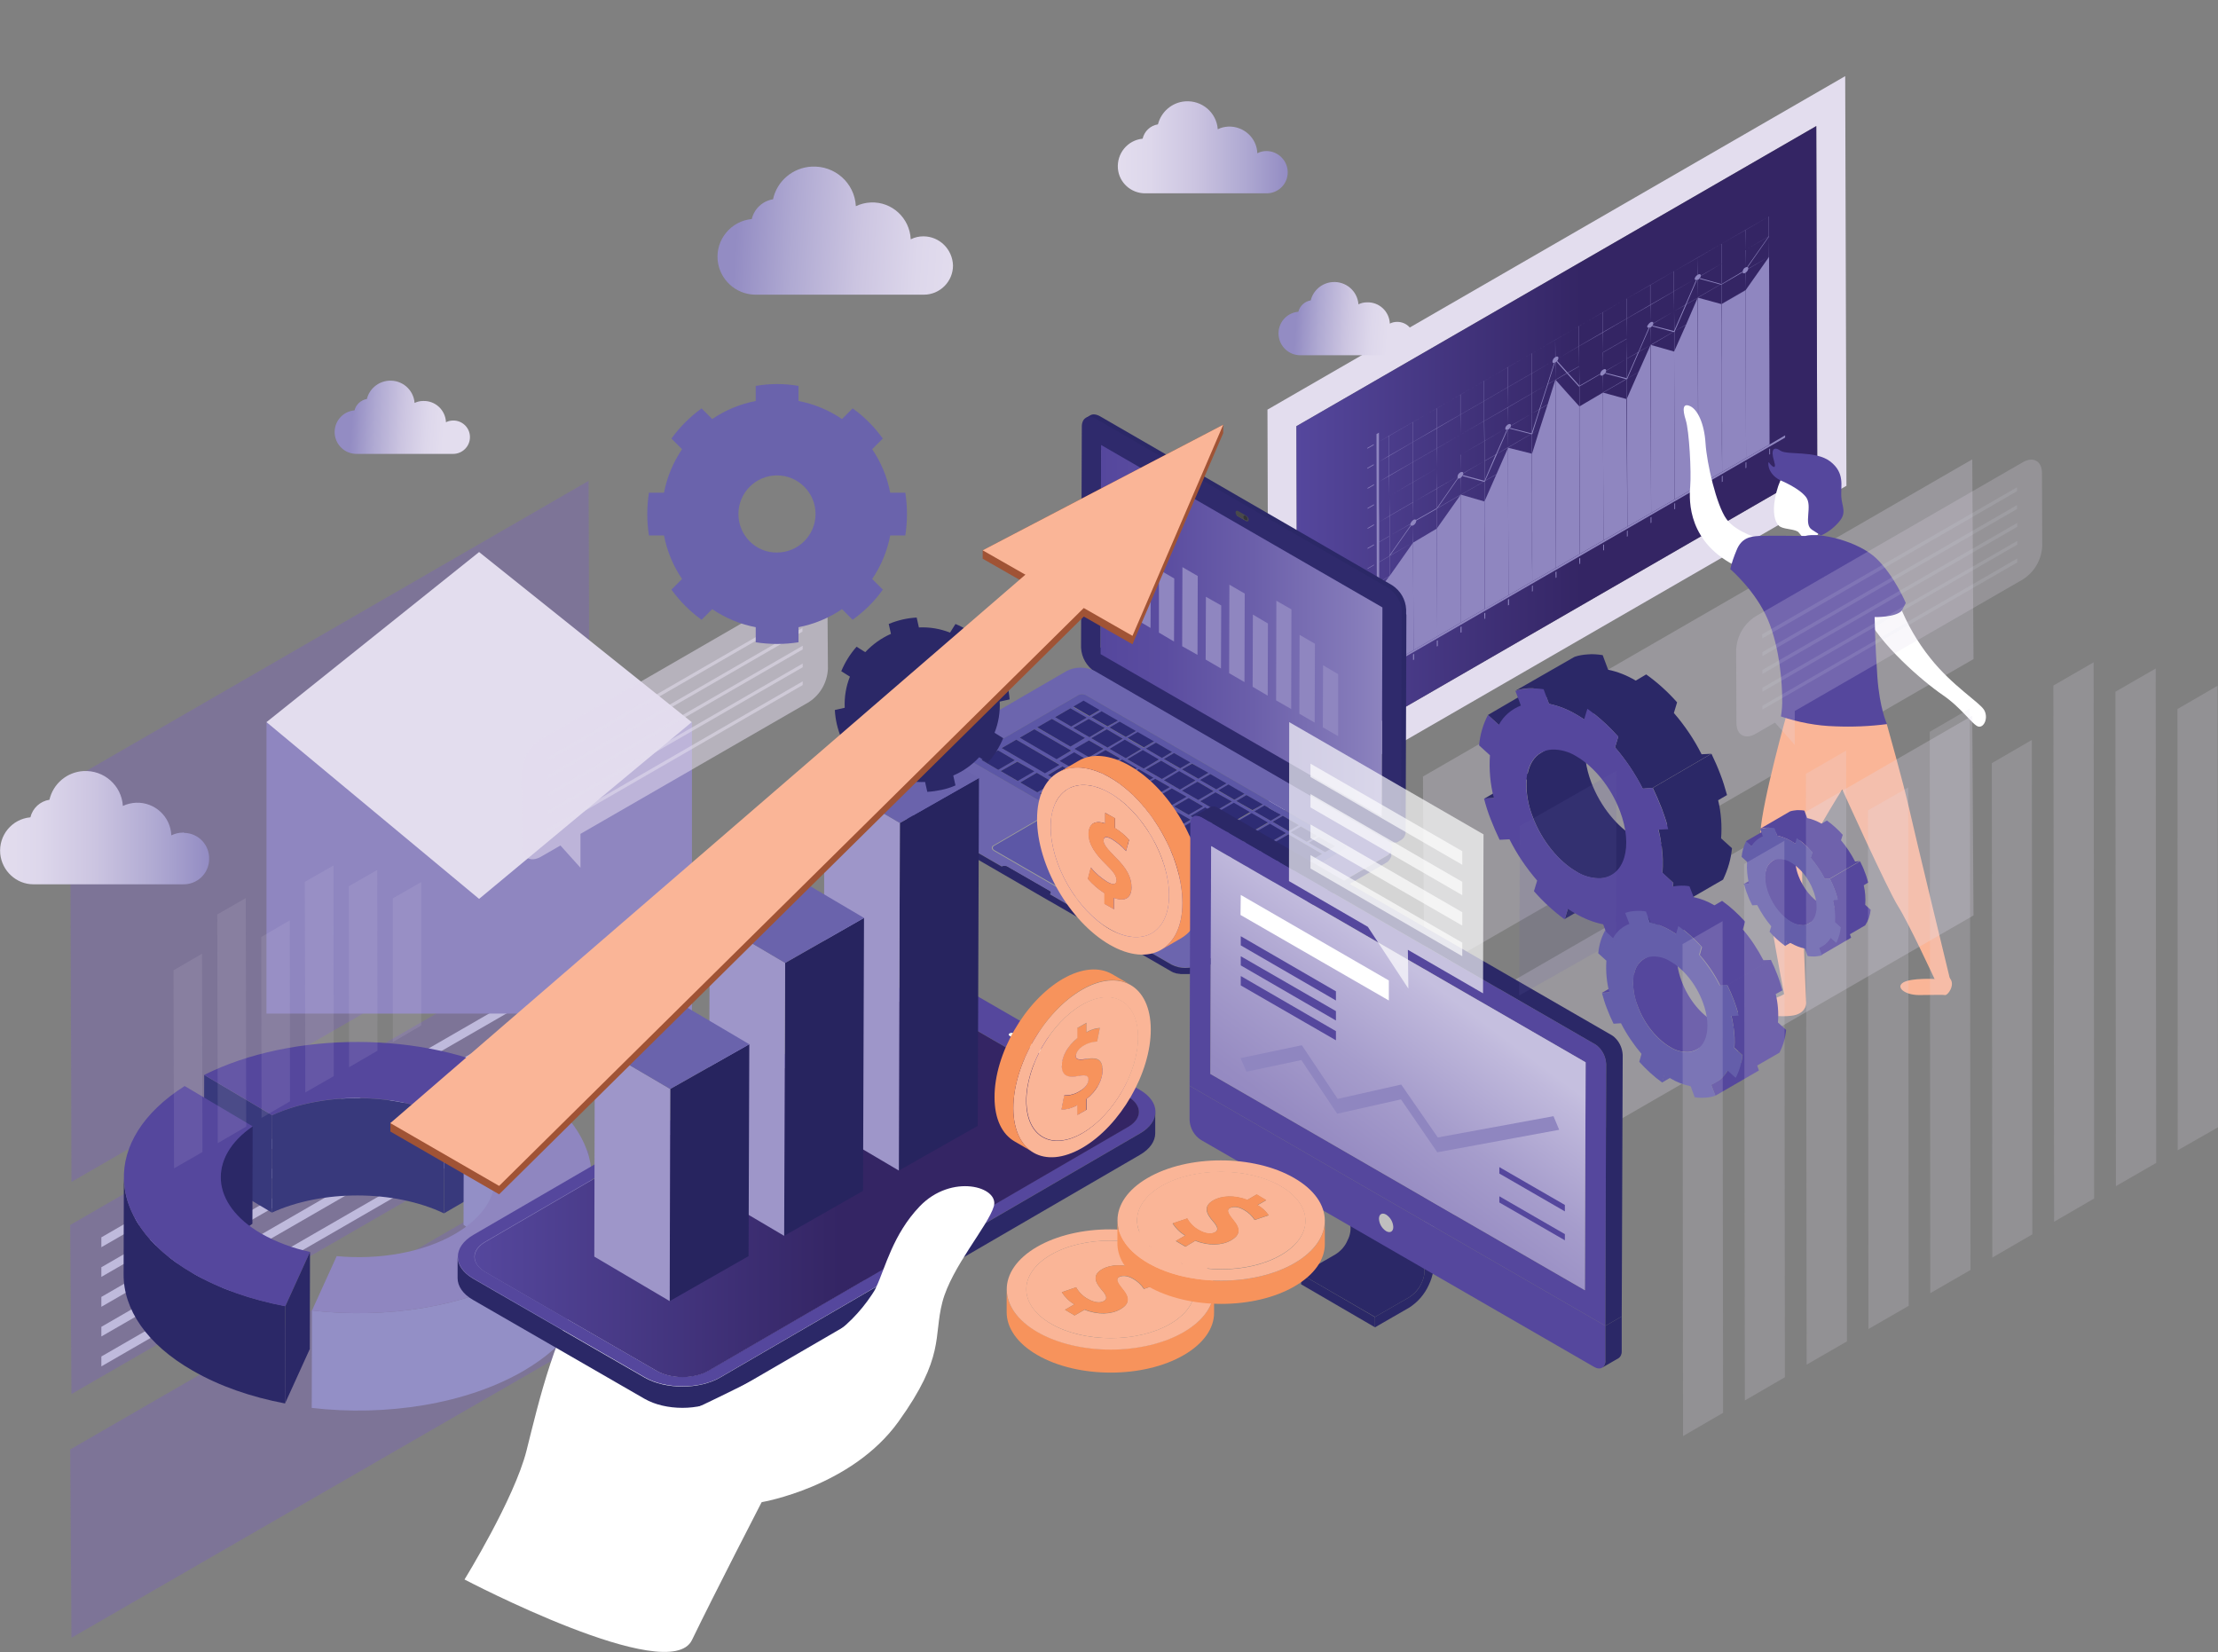 <?xml version="1.0" encoding="utf-8"?>
<!-- Generator: Adobe Illustrator 25.1.0, SVG Export Plug-In . SVG Version: 6.00 Build 0)  -->
<svg version="1.1" id="Layer_1" xmlns="http://www.w3.org/2000/svg" xmlns:xlink="http://www.w3.org/1999/xlink" x="0px" y="0px"
	 viewBox="0 0 897.2 668.3" style="enable-background:new 0 0 897.2 668.3;" xml:space="preserve">
<rect x="0" y="0" width="897.2" height="668.3" fill="#808080" stroke="none"/>
<style type="text/css">
	.st0{fill:#E3DDEE;}
	.st1{fill:url(#SVGID_1_);}
	.st2{fill:#8F86C0;}
	.st3{fill:#2B2867;}
	.st4{fill:#2F2A6C;}
	.st5{fill:#49494B;}
	.st6{fill:#353635;}
	.st7{fill:url(#SVGID_2_);}
	.st8{fill:#6C65AE;}
	.st9{fill:#5C57A6;}
	.st10{fill:#9E9E9E;}
	.st11{fill:#2E2C74;}
	.st12{opacity:0.6;}
	.st13{fill:#7C6DA6;}
	.st14{fill:#BFBADC;}
	.st15{fill:#38397C;}
	.st16{fill:#55479D;}
	.st17{fill:#938FC6;}
	.st18{fill:#FFFFFF;}
	.st19{fill:#F4F4F4;}
	.st20{fill:url(#SVGID_3_);}
	.st21{opacity:0.25;}
	.st22{opacity:0.54;fill:#E3DDEE;enable-background:new    ;}
	.st23{opacity:0.54;}
	.st24{fill:#27245F;}
	.st25{fill:#9E96C9;}
	.st26{fill:#6A63AC;}
	.st27{fill:#A05335;}
	.st28{fill:#FAB597;}
	.st29{fill:#F7935C;}
	.st30{fill:url(#SVGID_4_);}
	.st31{fill:url(#SVGID_5_);}
	.st32{fill:url(#SVGID_6_);}
	.st33{fill:url(#SVGID_7_);}
	.st34{fill:url(#SVGID_8_);}
	.st35{fill:#595A5C;}
	.st36{fill:#C0BFBF;}
	.st37{fill:url(#SVGID_9_);}
	.st38{opacity:0.67;}
	.st39{opacity:0.67;fill:#FFFFFF;enable-background:new    ;}
	.st40{fill:#645EA9;}
	.st41{fill:#645EAA;}
	.st42{opacity:0.14;fill:#685FAA;enable-background:new    ;}
	.st43{opacity:0.18;}
	.st44{opacity:0.11;}
	.st45{opacity:0.39;}
</style>
<path class="st0" d="M746.4,30.8L512.7,165.7l0.5,165.7l233.7-134.9L746.4,30.8z M524.8,311.2l-0.4-138.8L734.7,51l0.4,138.8
	L524.8,311.2z"/>
<linearGradient id="SVGID_1_" gradientUnits="userSpaceOnUse" x1="524.44" y1="488.9" x2="735.09" y2="488.9" gradientTransform="matrix(1 0 0 -1 0 670)">
	<stop  offset="0" style="stop-color:#55479D"/>
	<stop  offset="0.55" style="stop-color:#342564"/>
</linearGradient>
<polygon class="st1" points="734.7,51 735.1,189.8 524.8,311.2 524.4,172.4 "/>
<polygon class="st2" points="556,268.9 556,269.2 553.4,270.7 553.4,270.4 "/>
<polygon class="st2" points="562.4,270.1 562.4,272.4 562,272.6 562,270.2 "/>
<polygon class="st2" points="619.6,183.6 619.6,183.5 619.7,183.5 619.7,183.6 "/>
<polygon class="st2" points="619.6,191.7 619.6,191.6 619.7,191.6 619.7,191.7 "/>
<polygon class="st2" points="619.7,216 619.7,207.9 619.7,207.9 619.8,215.9 "/>
<polygon class="st2" points="619.7,216 619.7,216 619.8,215.9 619.8,216 "/>
<polygon class="st2" points="638.8,180.6 638.8,180.5 638.9,180.5 638.9,180.6 "/>
<polygon class="st2" points="619.8,235.2 619.8,232.3 619.8,232.2 619.8,235.2 "/>
<polygon class="st2" points="629.2,153.7 629.2,153.7 629.2,153.7 "/>
<polygon class="st2" points="623,165.4 623,165.3 626,163.6 626,163.7 "/>
<path class="st2" d="M706,108.2v-7h0.1L706,108.2L706,108.2z"/>
<polygon class="st2" points="657.9,120.9 658,120.8 658,128.9 657.9,128.9 "/>
<polygon class="st2" points="667.5,115.3 667.6,115.3 667.6,123.3 667.5,123.3 "/>
<path class="st2" d="M667.6,130.5v-7h0.1L667.6,130.5L667.6,130.5z"/>
<polygon class="st2" points="562.3,224.8 562.3,224.7 571.6,219.4 571.6,219.4 "/>
<polygon class="st2" points="581.6,259 581.6,261.3 581.2,261.5 581.2,259.2 "/>
<polygon class="st2" points="610.4,242.3 610.4,244.7 610,244.9 610,242.5 "/>
<polygon class="st2" points="620,236.8 620,239.1 619.7,239.3 619.7,237 "/>
<polygon class="st2" points="629.6,231.2 629.6,233.6 629.3,233.8 629.2,231.4 "/>
<polygon class="st2" points="639.2,225.7 639.2,228 638.9,228.2 638.8,225.9 "/>
<polygon class="st2" points="658.4,214.6 658.4,216.9 658.1,217.1 658.1,214.8 "/>
<polygon class="st2" points="668,209.1 668,211.4 667.7,211.6 667.7,209.3 "/>
<polygon class="st2" points="687.2,198 687.2,200.3 686.9,200.5 686.9,198.2 "/>
<polygon class="st2" points="696.8,192.4 696.8,194.8 696.5,195 696.5,192.6 "/>
<polygon class="st2" points="706.4,186.9 706.4,189.2 706.1,189.4 706.1,187.1 "/>
<g>
	<polygon class="st2" points="716,181.4 716,183.7 715.7,183.9 715.7,181.6 	"/>
	<polygon class="st2" points="696.6,190.9 696.6,187.9 696.6,187.9 696.6,190.9 	"/>
	<polygon class="st2" points="696.6,187.9 696.6,187.8 696.6,187.9 696.6,187.9 	"/>
	<polygon class="st2" points="696.6,187.9 696.5,179.8 696.6,179.8 696.6,187.8 	"/>
	<polygon class="st2" points="696.5,179.7 696.6,179.7 696.6,179.8 696.5,179.8 	"/>
	<polygon class="st2" points="696.5,179.7 696.5,171.7 696.6,171.7 696.6,179.7 	"/>
	<polygon class="st2" points="696.5,171.6 696.6,171.6 696.6,171.7 696.5,171.7 	"/>
	<polygon class="st2" points="677.6,203.5 677.6,205.9 677.3,206 677.3,203.7 	"/>
	<polygon class="st2" points="696.5,171.6 696.5,163.6 696.5,163.6 696.6,171.6 	"/>
	<polygon class="st2" points="696.5,163.5 696.5,163.5 696.5,163.6 696.5,163.6 	"/>
	<polygon class="st2" points="696.5,163.5 696.5,155.5 696.5,155.4 696.5,163.5 	"/>
	<polygon class="st2" points="696.5,155.4 696.5,155.4 696.5,155.4 696.5,155.5 	"/>
	<polygon class="st2" points="696.5,155.4 696.5,147.4 696.5,147.3 696.5,155.4 	"/>
	<polygon class="st2" points="696.5,147.3 696.5,147.3 696.5,147.3 696.5,147.4 	"/>
	<polygon class="st2" points="696.5,147.3 696.4,139.2 696.5,139.2 696.5,147.3 	"/>
	<polygon class="st2" points="696.4,139.2 696.5,139.1 696.5,139.2 696.4,139.2 	"/>
	<polygon class="st2" points="648.8,220.2 648.8,222.5 648.5,222.7 648.5,220.4 	"/>
	<polygon class="st2" points="715.6,103.8 715.7,147.8 715.9,179.8 715.5,95.9 	"/>
	<polygon class="st2" points="715.6,103.9 715.6,103.8 715.6,103.8 	"/>
	<polygon class="st2" points="715.6,103.9 715.7,147.8 715.8,179.8 706.3,185.3 706.1,117.4 	"/>
	<polygon class="st2" points="696.4,139.2 696.4,131.1 696.5,131.1 696.5,139.1 	"/>
	<polygon class="st2" points="696.4,131.1 696.5,131 696.5,131.1 696.4,131.1 	"/>
	<path class="st2" d="M706,108.2c0.2-0.1,0.5-0.2,0.8-0.2c0.1,0,0.2,0,0.2,0.1c0.2,0.1,0.2,0.3,0.2,0.5c0,0,0,0,0,0.1
		c-0.1,0.7-0.6,1.3-1.2,1.7H706c-0.5,0.3-1,0.2-1.1-0.2c0-0.1,0-0.1,0-0.2v-0.1C705,109.1,705.4,108.5,706,108.2L706,108.2z"/>
	<path class="st2" d="M715.6,103.8L715.6,103.8L715.6,103.8L715.6,103.8l-8.3,4.9c0,0,0-0.1,0-0.1L715.6,103.8z"/>
	<path class="st2" d="M706,117.4v-7h0.1L706,117.4L706,117.4z"/>
	<path class="st2" d="M706,101.1l9.3-5.4l-0.1,0.1L706,101.1L706,101.1l-9.6,5.6h-0.1l-8.3,4.9v-0.1l8.3-4.8h0.1L706,101.1
		L706,101.1z"/>
	<path class="st2" d="M715.6,95.6L715.6,95.6L715.6,95.6l-0.1,0.2l-8.5,12.2c-0.1,0-0.1-0.1-0.2-0.1l8.5-12.1l0.1-0.1l0.1-0.2h0.1
		L715.6,95.6z"/>
	<polygon class="st2" points="706.1,117.4 706.3,185.3 696.6,190.9 696.6,187.9 696.6,179.8 696.6,171.7 696.5,163.6 696.5,155.4 
		696.5,147.3 696.5,139.2 696.5,131.1 696.4,123 	"/>
	<polygon class="st2" points="696.4,131.1 696.4,123 696.4,123 696.5,131 	"/>
	<polygon class="st2" points="706.1,117.4 706.2,117.3 706.1,117.4 696.4,123 696.4,123 696.3,123 696.4,122.9 696.5,122.9 
		706,117.4 	"/>
	<polygon class="st2" points="639,224.1 639,221.2 639,221.1 639,224.1 	"/>
	<polygon class="st2" points="639,221.2 639,221.1 639,221.1 639,221.1 	"/>
	<polygon class="st2" points="715.6,87.5 715.6,87.5 715.6,95.6 715.5,95.6 715.5,87.6 715.6,87.6 	"/>
	<polygon class="st2" points="696.4,122.9 696.4,115.1 696.5,115 696.5,122.9 	"/>
	<polygon class="st2" points="639,221.1 638.9,213.1 639,213 639,221.1 	"/>
	<polygon class="st2" points="638.9,213.1 638.9,213 639,212.9 639,213 	"/>
	<polygon class="st2" points="705.9,93.1 706,93.1 706,101.1 706,101.2 	"/>
	<polygon class="st2" points="677.2,142.2 677.2,142.1 677.2,142.1 677.2,142.2 	"/>
	<polygon class="st2" points="696.4,114.7 696.3,106.8 696.4,106.8 696.5,114.7 696.4,114.7 	"/>
	<polygon class="st2" points="638.9,213 638.9,205 639,204.9 639,212.9 	"/>
	<polygon class="st2" points="638.9,205 638.9,204.9 639,204.8 639,204.9 	"/>
	<polygon class="st2" points="686.7,120.5 687,196.4 677.4,202 677.2,142.2 682,131.4 	"/>
	<polygon class="st2" points="686.8,120.4 696.3,123 696.4,131.1 696.4,139.2 696.5,147.3 696.5,155.4 696.5,163.5 696.5,171.6 
		696.5,179.7 696.6,187.9 696.6,190.9 687,196.4 	"/>
	<polygon class="st2" points="686.8,120.3 696,115 696.1,115 686.8,120.4 686.8,120.4 	"/>
	<polygon class="st2" points="677.5,133.9 677.5,133.9 682,131.3 682,131.4 	"/>
	<polygon class="st2" points="677.2,142.1 677.2,134.2 677.3,134.3 677.3,142 677.2,142.1 	"/>
	<polygon class="st2" points="619.8,232.3 619.8,232.2 619.8,232.2 619.8,232.2 	"/>
	<polygon class="st2" points="682.2,123.1 682.2,123 686.8,120.4 686.7,120.5 	"/>
	<polygon class="st2" points="696.3,98.7 696.4,98.6 696.4,106.7 696.3,106.7 	"/>
	<polygon class="st2" points="638.9,204.9 638.9,196.9 639,196.8 639,204.8 	"/>
	<polygon class="st2" points="638.9,196.9 638.9,196.8 639,196.7 639,196.8 	"/>
	<polygon class="st2" points="677.2,133.8 677.2,126 677.2,125.9 677.3,133.8 677.2,133.8 	"/>
	<path class="st2" d="M681.8,123.2l4.2-9.7c0.1,0,0.2,0,0.3,0l-4.1,9.5v0.1l-4.7,10.8v0.1l-0.1,0.3l0,0h-0.1h-0.2h-0.1l-8.7-2.3
		c0.1-0.1,0.2-0.2,0.2-0.3l8.6,2.2l0.1-0.1l4.5-10.4L681.8,123.2z"/>
	<path class="st2" d="M686.8,111.1c0.7-0.4,1.2-0.2,1.2,0.4v0.1c0,0.3-0.1,0.5-0.3,0.7c-0.1,0.1-0.2,0.2-0.2,0.3
		c-0.2,0.2-0.4,0.5-0.7,0.6h-0.1c-0.1,0.1-0.3,0.1-0.4,0.1c-0.1,0-0.2,0-0.3,0c-0.3,0-0.4-0.3-0.5-0.5v-0.1
		C685.7,112.1,686.1,111.5,686.8,111.1L686.8,111.1z"/>
	<path class="st2" d="M704.8,109.9L704.8,109.9c0,0.1,0,0.2,0,0.3l-8.4,4.9h-0.1h-0.1h-0.2H696l-8.5-2.3c0.1-0.1,0.2-0.2,0.2-0.3
		l8.6,2.4h0.1L704.8,109.9z"/>
	<path class="st2" d="M686.8,120.4v-7h0.1L686.8,120.4L686.8,120.4z"/>
	<polygon class="st2" points="657.9,161.4 658,161.4 658.1,161.3 658,161.4 	"/>
	<polygon class="st2" points="619.8,232.2 619.7,224.2 619.8,224.1 619.8,232.2 	"/>
	<polygon class="st2" points="619.7,224.2 619.7,224.1 619.8,224.1 619.8,224.1 	"/>
	<polygon class="st2" points="667.6,139.7 667.9,207.5 658.3,213 658.1,161.2 662.8,150.5 	"/>
	<polygon class="st2" points="667.7,139.5 676.9,134.2 677,134.2 667.8,139.6 	"/>
	<polygon class="st2" points="667.7,139.5 677.2,142.2 677.4,202 667.9,207.5 	"/>
	<polygon class="st2" points="667.6,139.7 667.6,139.6 667.6,139.6 	"/>
	<polygon class="st2" points="638.9,196.8 638.9,188.7 639,188.7 639,196.7 	"/>
	<polygon class="st2" points="638.9,188.7 638.9,188.7 639,188.6 639,188.7 	"/>
	<path class="st2" d="M686.7,104.2L686.7,104.2l0.1,7h-0.1V104.2z"/>
	<polygon class="st2" points="658.2,153.2 658.3,153.1 662.9,150.4 662.8,150.5 	"/>
	<polygon class="st2" points="658,161.4 658,153.4 658.1,153.4 658.1,161.2 658.1,161.3 	"/>
	<polygon class="st2" points="663,142.2 667.6,139.6 667.7,139.5 667.6,139.6 667.6,139.6 663,142.3 	"/>
	<polygon class="st2" points="677.2,125.9 677.1,117.9 677.2,117.8 677.2,125.9 	"/>
	<polygon class="st2" points="619.7,224.1 619.7,216 619.8,216 619.8,224.1 	"/>
	<path class="st2" d="M677.2,125.9L677.2,125.9l4.7-2.7v0.1L677.2,125.9L677.2,125.9l-8.3,4.9c0,0,0-0.1,0-0.1L677.2,125.9z"/>
	<path class="st2" d="M667.6,139.6v-7h0.1L667.6,139.6L667.6,139.6z"/>
	<polygon class="st2" points="600.8,247.9 600.8,250.2 600.5,250.4 600.4,248.1 	"/>
	<polygon class="st2" points="638.9,188.7 638.8,180.6 638.9,180.6 639,188.6 	"/>
	<path class="st2" d="M667.6,130.4c0.6-0.4,1.2-0.2,1.2,0.3c0,0,0,0.1,0,0.1c0,0.3-0.1,0.6-0.3,0.8c-0.1,0.1-0.1,0.2-0.2,0.3
		c-0.2,0.2-0.4,0.5-0.7,0.6h-0.1c-0.1,0.1-0.3,0.1-0.4,0.1c-0.1,0-0.2,0-0.3,0c-0.3,0-0.5-0.3-0.5-0.6c0,0,0,0,0,0v-0.1
		C666.6,131.4,667,130.8,667.6,130.4L667.6,130.4z"/>
	<polygon class="st2" points="658,153 658,145.2 658.1,145.1 658.1,152.9 658,153 	"/>
	<polygon class="st2" points="600.6,246.3 600.5,243.4 600.6,243.3 600.7,246.3 	"/>
	<polygon class="st2" points="600.5,243.4 600.5,243.3 600.6,243.2 600.6,243.3 	"/>
	<polygon class="st2" points="677.1,109.8 677.2,109.7 677.2,117.8 677.1,117.8 	"/>
	<polygon class="st2" points="648.4,158.8 657.9,161.4 658.3,213 648.6,218.6 	"/>
	<polygon class="st2" points="648.5,158.7 657.8,153.3 657.9,153.4 648.5,158.8 648.4,158.8 	"/>
	<polygon class="st2" points="619.7,207.9 619.7,207.9 619.7,207.8 619.7,207.9 	"/>
	<polygon class="st2" points="638.8,180.5 638.8,172.5 638.9,172.5 638.9,180.5 	"/>
	<polygon class="st2" points="638.8,172.5 638.8,172.4 638.9,172.4 638.9,172.5 	"/>
	<polygon class="st2" points="591.2,253.4 591.2,255.8 590.8,255.9 590.8,253.6 	"/>
	<polygon class="st2" points="658,145.1 658,137.1 658,137 658.1,145.1 	"/>
	<polygon class="st2" points="600.5,243.3 600.5,235.2 600.6,235.2 600.6,243.2 	"/>
	<polygon class="st2" points="600.5,235.2 600.5,235.2 600.6,235.1 600.6,235.2 	"/>
	<path class="st2" d="M648.5,149.5c0.7-0.4,1.2-0.2,1.2,0.4c0,0,0,0.1,0,0.1c0,0.2-0.1,0.5-0.2,0.7c-0.1,0.1-0.1,0.2-0.2,0.3
		c-0.2,0.3-0.5,0.5-0.8,0.7l-0.1,0.1c-0.6,0.3-1,0.2-1.1-0.3c0,0,0-0.1,0-0.1c0,0,0-0.1,0-0.1C647.4,150.5,647.8,149.9,648.5,149.5
		L648.5,149.5z"/>
	<path class="st2" d="M662.7,142.4l4.2-9.7c0.1,0,0.2,0,0.3,0l-4.2,9.5v0.1l-4.7,10.8v0.1l-0.1,0.2l0,0h-0.1H658h-0.1l-8.6-2.3
		c0.1-0.1,0.2-0.2,0.2-0.3l8.5,2.2l0.1-0.1l4.5-10.4L662.7,142.4z"/>
	<path class="st2" d="M658,145.1L658,145.1l4.7-2.7v0.1l-4.6,2.6L658,145.1l-8.3,4.9c0,0,0-0.1,0-0.1L658,145.1z"/>
	<path class="st2" d="M648.4,158.8v-7l0.1-0.1L648.4,158.8L648.4,158.8z"/>
	<polygon class="st2" points="619.7,207.9 619.7,199.8 619.7,199.8 619.7,207.8 	"/>
	<polygon class="st2" points="619.7,199.8 619.7,199.8 619.7,199.7 619.7,199.8 	"/>
	<polygon class="st2" points="648.4,158.8 648.6,218.6 639,224.1 639,221.1 639,213 639,204.9 639,196.8 639,188.7 638.9,180.6 
		638.9,172.5 638.9,164.4 	"/>
	<polygon class="st2" points="638.8,172.4 638.8,164.4 638.9,164.4 638.9,172.4 	"/>
	<polygon class="st2" points="638.8,164.3 638.8,164.3 638.9,164.3 638.9,164.4 638.8,164.4 638.8,164.4 	"/>
	<polygon class="st2" points="658,137 657.9,129 658,128.9 658,137 	"/>
	<polygon class="st2" points="600.5,235.2 600.5,227.1 600.6,227.1 600.6,235.1 	"/>
	<polygon class="st2" points="600.5,227.1 600.5,227.1 600.6,227 600.6,227.1 	"/>
	<path class="st2" d="M648.4,149.6v-7h0.1L648.4,149.6L648.4,149.6z"/>
	<polygon class="st2" points="619.7,199.8 619.6,191.7 619.7,191.7 619.7,199.7 	"/>
	<polygon class="st2" points="638.8,164.3 638.8,156.4 638.9,156.3 638.9,164.3 	"/>
	<polygon class="st2" points="600.5,227.1 600.5,219 600.6,219 600.6,227 	"/>
	<polygon class="st2" points="600.5,219 600.5,218.9 600.6,218.9 600.6,219 	"/>
	<polygon class="st2" points="648.4,142.6 648.3,134.5 648.4,134.5 648.4,142.5 	"/>
	<polygon class="st2" points="629.2,153.6 634,159 638.8,164.3 638.8,172.4 638.8,180.5 638.9,188.7 638.9,196.8 638.9,204.9 
		638.9,213 639,221.1 639,224.1 629.4,229.7 	"/>
	<polygon class="st2" points="638.7,156.3 638.7,156.3 634,159 634,159 	"/>
	<polygon class="st2" points="629.1,153.7 629.4,229.7 619.8,235.2 619.8,232.2 619.8,224.1 619.8,216 619.7,207.9 619.7,199.8 
		619.7,191.7 619.7,183.6 622.8,173.6 626,163.7 	"/>
	<polygon class="st2" points="619.6,191.6 619.6,183.6 619.7,183.6 619.7,191.6 	"/>
	<polygon class="st2" points="572,264.5 572,266.8 571.6,267 571.6,264.7 	"/>
	<path class="st2" d="M639,156l8.3-4.8c0,0,0,0.1,0,0.1c0,0,0,0.1,0,0.1l-8.4,4.9l-0.1,0.1h-0.1l0,0l-4.9-5.4l0,0l-4.2-4.7
		c0.1-0.1,0.2-0.2,0.3-0.3l4.3,4.8l0,0l4.5,5l0.1,0.1L639,156z"/>
	<polygon class="st2" points="638.8,155.8 638.8,148.2 638.8,148.1 638.9,155.8 	"/>
	<polygon class="st2" points="600.5,218.9 600.5,210.9 600.5,210.9 600.6,218.9 	"/>
	<polygon class="st2" points="600.5,210.9 600.5,210.8 600.5,210.8 600.5,210.9 	"/>
	<polygon class="st2" points="658,137 658,137 666.4,132.1 658,137 658,137.1 648.4,142.6 648.4,142.6 638.8,148.1 638.8,148.2 
		634.3,150.8 634.2,150.7 638.8,148.1 638.8,148.1 648.4,142.6 648.4,142.5 	"/>
	<polygon class="st2" points="648.3,126.4 648.4,126.3 648.4,134.4 648.3,134.4 	"/>
	<polygon class="st2" points="619.8,175.4 619.9,175.3 622.8,173.6 622.8,173.6 	"/>
	<polygon class="st2" points="619.6,183.5 619.6,175.5 619.7,175.6 619.7,183.3 619.7,183.4 619.7,183.5 	"/>
	<polygon class="st2" points="638.8,148.1 638.7,140.1 638.8,140 638.8,148.1 	"/>
	<polygon class="st2" points="629.2,153.6 633.8,150.9 633.9,151 629.2,153.7 629.2,153.7 629.2,153.6 	"/>
	<polygon class="st2" points="610,181.2 610.2,240.8 600.7,246.3 600.6,243.3 600.6,235.2 600.6,227.1 600.6,219 600.5,210.9 
		600.5,202.8 605.3,191.9 	"/>
	<polygon class="st2" points="600.5,210.8 600.4,202.8 600.5,202.8 600.5,210.8 	"/>
	<polygon class="st2" points="600.3,202.8 600.4,202.7 600.5,202.7 600.5,202.8 600.4,202.8 	"/>
	<polygon class="st2" points="619.6,175.1 619.6,167.4 619.7,167.3 619.7,174.9 	"/>
	<polygon class="st2" points="626.2,155.4 626.2,155.3 629.2,153.6 629.1,153.7 	"/>
	<polygon class="st2" points="638.7,131.9 638.8,131.9 638.8,139.9 638.7,140 	"/>
	<polygon class="st2" points="610,181.1 619.6,183.5 619.6,191.6 619.7,199.8 619.7,207.9 619.7,216 619.7,224.1 619.8,232.2 
		619.8,235.2 610.2,240.8 	"/>
	<polygon class="st2" points="610,181.2 610,181 610.1,181 610,181.1 610,181.1 	"/>
	<polygon class="st2" points="677.1,117.8 685.6,112.9 677.2,117.8 667.6,123.4 658,128.9 648.4,134.5 638.8,140 630.4,144.9 
		638.7,140 648.3,134.4 657.9,128.9 667.5,123.3 	"/>
	<path class="st2" d="M629.2,153.6v-7h0.1L629.2,153.6L629.2,153.6z"/>
	<polygon class="st2" points="600.6,194.6 600.6,194.5 605.3,191.8 605.3,191.9 	"/>
	<polygon class="st2" points="600.4,194.8 600.5,194.8 600.5,194.7 600.5,202.7 600.4,202.7 	"/>
	<path class="st2" d="M610,171.7c0.7-0.4,1.2-0.2,1.2,0.4v0.1c0,0.3-0.1,0.5-0.3,0.7c-0.1,0.1-0.1,0.2-0.2,0.3
		c-0.2,0.2-0.4,0.5-0.7,0.6H610c-0.1,0.1-0.2,0.1-0.3,0.1c-0.1,0-0.2,0-0.3,0c-0.3,0-0.5-0.2-0.5-0.5c0,0,0,0,0,0v-0.1
		C608.9,172.7,609.4,172.1,610,171.7L610,171.7z"/>
	<path class="st2" d="M625.9,155.5l2.8-8.8c0.1,0,0.2,0,0.3-0.1l-2.8,8.7v0.1l-3.2,9.9v0.1l-3.1,9.9v0.1l-0.1,0.2h-0.1h-0.1h-0.1
		h-0.1l-8.7-2.2c0.1-0.1,0.2-0.2,0.2-0.3l8.6,2.2l0.1-0.2l3-9.3v-0.1l3.2-9.9L625.9,155.5z"/>
	<path class="st2" d="M629.2,144.4c0.7-0.4,1.2-0.2,1.2,0.4v0.1c-0.1,0.4-0.2,0.8-0.5,1.1c-0.1,0.1-0.2,0.2-0.3,0.3
		c-0.1,0.1-0.3,0.2-0.4,0.3h-0.1l-0.2,0.1c-0.1,0-0.2,0.1-0.3,0.1c-0.3,0.1-0.6-0.1-0.6-0.4c0,0,0-0.1,0-0.1v-0.1
		C628.1,145.4,628.5,144.8,629.2,144.4L629.2,144.4z"/>
	<path class="st2" d="M605.1,183.8l4.3-9.7c0.1,0,0.2,0,0.3,0l-4.2,9.6l0,0.1l-4.8,10.8v0.1l-0.1,0.1v0.1l0,0h-0.2h-0.1l-8.6-2.3
		c0.1-0.1,0.1-0.2,0.2-0.4l8.6,2.3v-0.1l0.1-0.2l4.4-10.3L605.1,183.8z"/>
	<polygon class="st2" points="610.1,180.9 619.4,175.5 619.5,175.5 610.1,181 610,181 605.4,183.7 605.5,183.6 610,180.9 	"/>
	<polygon class="st2" points="619.6,167.3 619.5,159.3 619.6,159.2 619.7,167.2 	"/>
	<path class="st2" d="M619.6,167.3L619.6,167.3l3.1-1.8v0.1L619.6,167.3L619.6,167.3l-8.3,4.9v-0.1L619.6,167.3z"/>
	<path class="st2" d="M610,181v-7h0.1L610,181L610,181z"/>
	<path class="st2" d="M629.1,137.5L629.1,137.5l0.1,6.9h-0.1V137.5z"/>
	<polygon class="st2" points="600.4,194.3 600.4,186.6 600.5,186.5 600.5,194.1 	"/>
	<polygon class="st2" points="619.5,159.2 619.5,151.1 619.6,151.1 619.6,159.1 	"/>
	<polygon class="st2" points="590.9,200.1 600.2,194.8 600.3,194.8 591,200.1 	"/>
	<polygon class="st2" points="590.9,200.1 591,200.1 600.3,202.8 600.4,202.8 600.5,210.8 600.5,218.9 600.5,227.1 600.5,235.2 
		600.5,243.3 600.6,246.3 591,251.8 	"/>
	<path class="st2" d="M610,171.8v-7l0.1-0.1L610,171.8L610,171.8z"/>
	<polygon class="st2" points="590.9,200.1 591,251.8 581.4,257.4 581.2,213.8 590.8,200.2 	"/>
	<polygon class="st2" points="600.4,186.5 600.4,178.5 600.5,178.4 600.5,186.4 	"/>
	<path class="st2" d="M600.4,186.5L600.4,186.5l4.7-2.7v0.1l-4.5,2.6L600.4,186.5l-8.5,5v-0.1L600.4,186.5z"/>
	<path class="st2" d="M590.8,200.1v-7l0.1-0.1L590.8,200.1L590.8,200.1z"/>
	<polygon class="st2" points="619.5,143 619.6,143 619.6,151 619.5,151.1 	"/>
	<polygon class="st2" points="581.5,205.5 590.8,200.1 590.9,200.1 590.8,200.2 581.5,205.6 	"/>
	<path class="st2" d="M571.7,210.3L571.7,210.3c0.5-0.3,1-0.2,1.2,0.1c0,0.1,0,0.2,0,0.3l0,0c-0.1,0.7-0.5,1.4-1.2,1.8l0,0h-0.1
		c-0.2,0.2-0.5,0.2-0.8,0.1c-0.1,0-0.1-0.1-0.2-0.1c-0.1-0.1-0.1-0.3-0.1-0.4v0c0,0,0-0.1,0-0.1c0.2-0.7,0.6-1.2,1.1-1.6
		L571.7,210.3z"/>
	<path class="st2" d="M581.3,205.4l8.4-12.1c0.1,0,0.1,0.1,0.2,0.1l-8.4,12.1l-0.1,0.1l-0.2,0.2l-0.1,0.1l-8.3,4.7
		c0-0.1,0-0.2,0-0.3l8.3-4.7l0.1-0.1L581.3,205.4z"/>
	<path class="st2" d="M590.7,191.1l0.1-0.1h0.1c0.5-0.2,1-0.1,1,0.4v0.1c0,0.2,0,0.4-0.1,0.6c-0.1,0.1-0.1,0.2-0.2,0.4
		c-0.2,0.3-0.4,0.5-0.7,0.7l-0.1,0.1l-0.1,0.1c-0.2,0.1-0.5,0.2-0.7,0.2c-0.1,0-0.2,0-0.2-0.1c-0.2-0.1-0.3-0.3-0.2-0.5v-0.1
		C589.6,192.1,590,191.5,590.7,191.1z"/>
	<polygon class="st2" points="610,164.7 609.9,156.7 610,156.6 610,164.7 	"/>
	<polygon class="st2" points="581.2,205.9 581.3,205.9 581.3,205.9 581.3,213.7 581.2,213.8 	"/>
	<polygon class="st2" points="600.4,178.4 600.3,170.3 600.4,170.3 600.5,178.3 	"/>
	<polygon class="st2" points="581.2,213.8 581.4,257.4 571.8,263 571.6,219.5 	"/>
	<path class="st2" d="M590.8,191v-7l0.1-0.1L590.8,191L590.8,191z"/>
	<polygon class="st2" points="571.6,219.5 571.8,263 558,270.9 557.9,238.4 562,233.1 562.1,233 	"/>
	<polygon class="st2" points="609.9,148.6 610,148.5 610,156.6 609.9,156.6 	"/>
	<polygon class="st2" points="581.2,205.6 581.2,197.7 581.3,197.6 581.3,205.4 	"/>
	<path class="st2" d="M571.6,212.5L571.6,212.5L571.6,212.5l0.1,6.9h-0.1L571.6,212.5z"/>
	<polygon class="st2" points="562,233 562.1,233 562,233.1 557.9,235.5 557.9,235.4 	"/>
	<polygon class="st2" points="600.3,170.3 600.3,162.2 600.4,162.2 600.4,170.2 	"/>
	<polygon class="st2" points="590.8,183.9 590.8,175.9 590.8,175.8 590.8,183.9 	"/>
	<polygon class="st2" points="562,233 562,225 562.1,224.9 562.1,233 	"/>
	<polygon class="st2" points="562,224.9 562,224.8 562.1,224.9 562.1,224.9 	"/>
	<path class="st2" d="M570.6,212.5c0.1,0.1,0.1,0.1,0.2,0.1l-8.5,12.1l-0.1,0.1l0,0l0,0h-0.1h-0.1l0,0v-0.1l0.1-0.1L570.6,212.5z"/>
	<polygon class="st2" points="581.2,197.6 581.2,189.5 581.2,189.5 581.3,197.5 	"/>
	<polygon class="st2" points="562.1,224.9 562.2,224.9 562.1,224.9 562,225 557.9,227.4 557.9,227.3 562,224.9 	"/>
	<polygon class="st2" points="600.3,154.1 600.4,154.1 600.4,162.1 600.3,162.2 	"/>
	<path class="st2" d="M571.6,210.3v-7.1h0.1L571.6,210.3L571.6,210.3L571.6,210.3z"/>
	<polygon class="st2" points="590.8,175.8 590.7,167.8 590.8,167.7 590.8,175.8 	"/>
	<polygon class="st2" points="562,224.8 562,216.9 562.1,216.8 562.1,224.6 	"/>
	<polygon class="st2" points="581.2,189.5 581.1,181.4 581.2,181.4 581.2,189.4 	"/>
	<path class="st2" d="M562,216.8L562,216.8l8.5-4.9c0,0,0,0.1,0,0.1L562,216.8l0,0.1l-4.1,2.4v-0.1L562,216.8z"/>
	<polygon class="st2" points="571.6,203.1 571.6,195.1 571.7,195 571.7,203.1 	"/>
	<polygon class="st2" points="590.7,159.7 590.8,159.6 590.8,167.7 590.7,167.7 	"/>
	<polygon class="st2" points="562,216.8 562,208.8 562.1,208.7 562.1,216.7 	"/>
	<polygon class="st2" points="581.1,181.4 581.1,173.3 581.2,173.3 581.2,181.3 	"/>
	<polygon class="st2" points="581.2,197.6 581.3,197.5 589.5,192.8 581.3,197.6 581.2,197.7 571.7,203.1 571.6,203.2 562.1,208.7 
		562,208.8 557.9,211.1 562,208.7 562.1,208.6 571.6,203.1 571.7,203.1 	"/>
	<polygon class="st2" points="571.6,195 571.5,187 571.6,186.9 571.7,195 	"/>
	<polygon class="st2" points="562,208.7 562,200.6 562,200.6 562.1,208.6 	"/>
	<polygon class="st2" points="581.1,165.2 581.2,165.2 581.2,173.2 581.1,173.2 	"/>
	<polygon class="st2" points="600.4,178.4 608.8,173.5 600.5,178.4 590.8,183.9 581.2,189.5 571.7,195 562,200.6 557.8,203 
		562,200.6 571.6,195 581.2,189.5 590.8,183.9 	"/>
	<polygon class="st2" points="571.5,186.9 571.5,178.9 571.6,178.8 571.6,186.9 	"/>
	<polygon class="st2" points="562,200.6 561.9,192.5 562,192.5 562,200.5 	"/>
	<polygon class="st2" points="619.5,159.2 625.9,155.5 619.6,159.2 610,164.8 600.4,170.3 590.8,175.8 581.2,181.4 571.6,186.9 
		562,192.5 557.8,194.9 561.9,192.4 571.5,186.9 581.1,181.4 590.8,175.8 600.3,170.3 610,164.7 	"/>
	<polygon class="st2" points="571.5,170.8 571.6,170.7 571.6,178.7 571.5,178.8 	"/>
	<polygon class="st2" points="561.9,192.4 561.9,184.4 562,184.4 562,192.4 	"/>
	<polygon class="st2" points="619.5,151.1 628,146.2 619.6,151.1 610,156.6 600.4,162.2 590.8,167.7 581.2,173.3 571.6,178.8 
		562,184.4 557.8,186.8 561.9,184.3 571.5,178.8 581.1,173.2 590.7,167.7 600.3,162.2 609.9,156.6 	"/>
	<polygon class="st2" points="561.9,176.3 562,176.2 562,184.3 561.9,184.3 	"/>
	<polygon class="st2" points="715.6,87.5 706,93.1 696.4,98.6 686.8,104.2 677.2,109.7 667.6,115.3 658,120.8 648.4,126.3 
		638.8,131.9 629.2,137.4 619.6,143 610,148.5 600.4,154.1 590.8,159.6 581.2,165.2 571.6,170.7 562,176.2 557.8,178.7 	"/>
	<polygon class="st2" points="557.8,175 557.8,178.6 557.8,186.7 557.8,194.8 557.8,202.9 557.9,211.1 557.9,219.2 557.9,227.3 
		557.9,235.4 557.9,238.4 558,270.9 571.8,263 581.4,257.4 591,251.8 600.6,246.3 610.2,240.8 619.8,235.2 629.4,229.7 639,224.1 
		648.6,218.6 658.3,213 667.9,207.5 677.4,202 687,196.4 696.6,190.9 706.3,185.3 715.8,179.8 722.1,176.1 722.1,177 557,272.3 
		556.8,175.6 	"/>
</g>
<polygon class="st2" points="555.9,260.8 555.9,261.1 553.3,262.6 553.3,262.3 "/>
<polygon class="st2" points="555.9,252.7 555.9,253 553.3,254.5 553.3,254.2 "/>
<polygon class="st2" points="555.9,244.6 555.9,244.9 553.3,246.4 553.3,246.1 "/>
<polygon class="st2" points="555.9,236.5 555.9,236.8 553.3,238.3 553.3,238 "/>
<polygon class="st2" points="555.8,228.4 555.8,228.6 553.2,230.1 553.2,229.9 "/>
<polygon class="st2" points="555.8,220.2 555.8,220.5 553.2,222 553.2,221.7 "/>
<polygon class="st2" points="555.8,212.1 555.8,212.4 553.2,213.9 553.2,213.6 "/>
<polygon class="st2" points="555.8,204 555.8,204.3 553.2,205.8 553.2,205.5 "/>
<polygon class="st2" points="555.8,195.9 555.8,196.2 553.2,197.7 553.2,197.4 "/>
<polygon class="st2" points="555.7,187.8 555.7,188.1 553.1,189.6 553.1,189.3 "/>
<polygon class="st2" points="555.7,179.7 555.7,180 553.1,181.5 553.1,181.2 "/>
<path class="st3" d="M568.8,248.2v-1.7c-0.2-4-2.3-7.6-5.7-9.8L445,168.4c-1.6-0.9-3-1-4-0.4l-1.5,0.9l0.4,0.7l-1.5,0.5
	c0.6,0,1.3,0.2,1.9,0.4l-0.8,0.4l0.4,0.7l-1.5,0.5c0.9,0,1.8,0.3,2.6,0.8l118.1,68.3c3.2,2.1,5.3,5.6,5.7,9.5l-0.3,85.7
	c0,0.7-0.1,1.4-0.4,2.1l0.4,0.1c0,0.6-0.1,1.3-0.4,1.9l0.9,0.3l1.9-1.1c1.2-0.8,1.8-2.2,1.7-3.6l0.3-87.4
	C568.8,248.4,568.8,248.3,568.8,248.2z"/>
<path class="st4" d="M567.1,247.5c-0.2-4-2.3-7.6-5.7-9.8l-118.1-68.3c-3.1-1.8-5.7-0.4-5.7,3.2l-0.3,87.4c0,0.1,0,0.2,0,0.3v1.7
	c0.2,4,2.3,7.6,5.7,9.8L561,340.1c3.1,1.8,5.7,0.4,5.7-3.2l0.3-87.4V247.5L567.1,247.5z M500.4,208.5c0.1,0,0.3,0.1,0.4,0.1l3.3,1.9
	c0.1,0.1,0.3,0.2,0.4,0.3c-0.1,0-0.3-0.1-0.4-0.1l-3.3-1.9C500.6,208.8,500.5,208.7,500.4,208.5L500.4,208.5z M445.4,182l113.7,65.7
	l-0.2,79.9l-113.7-65.7L445.4,182z"/>
<path class="st5" d="M504.1,208.6l-3.3-1.9c-0.5-0.3-1-0.1-1,0.6c0,0.7,0.4,1.3,1,1.6l3.3,1.9c0.5,0.3,1,0.1,1-0.5
	C505.1,209.6,504.7,209,504.1,208.6z M503.8,210.4c-0.4-0.3-0.7-0.8-0.7-1.3c0-0.5,0.3-0.7,0.8-0.4c0.4,0.3,0.7,0.8,0.7,1.3
	C504.6,210.4,504.2,210.6,503.8,210.4L503.8,210.4z"/>
<path class="st6" d="M503.8,208.7c-0.4-0.2-0.8,0-0.8,0.4c0,0.5,0.3,1,0.7,1.3c0.4,0.2,0.8,0,0.8-0.4
	C504.5,209.4,504.3,208.9,503.8,208.7z"/>
<linearGradient id="SVGID_2_" gradientUnits="userSpaceOnUse" x1="445.19" y1="414.87" x2="559.15" y2="414.87" gradientTransform="matrix(1 0 0 -1 0 670)">
	<stop  offset="0" style="stop-color:#55479D"/>
	<stop  offset="0.23" style="stop-color:#5B4DA0"/>
	<stop  offset="0.54" style="stop-color:#6B5FAA"/>
	<stop  offset="0.91" style="stop-color:#857BBA"/>
	<stop  offset="1" style="stop-color:#8D84BF"/>
</linearGradient>
<polygon class="st7" points="559.2,245.7 445.4,180 445.2,261.9 445.2,261.9 445.2,264.6 558.9,330.2 559.2,248.4 559.2,248.4 "/>
<path class="st8" d="M560.8,339.7l-118-68.3c-3.6-1.8-7.8-1.8-11.3,0l-75.6,43.9c-3.1,1.8-3.1,4.7,0,6.6l61,35.3l-11.6-6.7
	c0.6-0.3,1.4-0.3,2.1,0l17.2,9.9c0.3,0.1,0.5,0.5,0.4,0.8c-0.1,0.2-0.2,0.3-0.4,0.4l49.3,28.5c3.6,1.8,7.8,1.8,11.3,0l75.6-43.9
	C563.9,344.5,563.9,341.5,560.8,339.7z M459.3,351.8l-20.1,11.7c-1.1,0.5-2.4,0.5-3.5,0L401.9,344c-0.4-0.2-0.7-0.6-0.7-1
	c0-0.4,0.3-0.8,0.7-1l20.1-11.7c1.1-0.6,2.4-0.6,3.5,0l33.7,19.5c0.4,0.2,0.7,0.6,0.7,1C460,351.2,459.7,351.6,459.3,351.8z
	 M544.1,343.4l-43.5,25.2c-0.9,0.4-1.9,0.4-2.8,0l-16.3-9.4l-73.8-42.7l-14.9-8.6c-0.4-0.2-0.7-0.6-0.5-1.1c0.1-0.2,0.3-0.4,0.5-0.5
	l43.5-25.2c0.9-0.4,1.9-0.4,2.8,0l20.3,11.7l67.6,39.1l17.1,9.9c0.4,0.2,0.7,0.6,0.5,1.1C544.5,343.2,544.3,343.3,544.1,343.4
	L544.1,343.4z"/>
<path class="st9" d="M544.1,341.8l-17.1-9.9l-67.6-39.1l-20.3-11.7c-0.9-0.4-1.9-0.4-2.8,0l-43.5,25.2c-0.4,0.1-0.7,0.6-0.5,1.1
	c0.1,0.3,0.3,0.5,0.5,0.5l14.9,8.6l73.8,42.7l16.3,9.4c0.9,0.4,1.9,0.4,2.8,0l43.5-25.2c0.4-0.2,0.7-0.6,0.5-1.1
	C544.5,342.1,544.3,341.9,544.1,341.8z M532.8,338.1l-4.1,2.4l-6.5-3.8l4.1-2.4L532.8,338.1z M525.4,333.8l-4.1,2.4l-6.5-3.8
	l4.1-2.4L525.4,333.8z M487.5,333.5l-5.9-3.4l5.9-3.4l5.9,3.4L487.5,333.5z M494.4,330.6l5.9,3.4l-5.9,3.4l-5.9-3.4L494.4,330.6z
	 M480.8,329.6l-5.9-3.4l5.9-3.4l5.9,3.4L480.8,329.6z M474,325.7l-5.9-3.4l5.9-3.4l5.9,3.4L474,325.7z M467.3,321.8l-5.9-3.4
	l5.9-3.4l5.9,3.4L467.3,321.8z M460.7,318l-5.9-3.4l5.9-3.4l5.9,3.4L460.7,318z M454,314.1l-6-3.4l5.9-3.4l5.9,3.4L454,314.1z
	 M447.3,310.2l-5.9-3.4l5.9-3.4l5.9,3.4L447.3,310.2z M441.4,308.3l5.9,3.4l-5.9,3.4l-5.9-3.4L441.4,308.3z M448.3,312.3l5.9,3.4
	l-5.9,3.4l-5.9-3.4L448.3,312.3z M455.1,316.3l5.9,3.4l-5.9,3.4l-5.9-3.4L455.1,316.3z M462,320.3l5.9,3.4l-5.9,3.4l-6-3.5
	L462,320.3z M468.8,324.3l5.9,3.4l-5.9,3.4l-5.9-3.4L468.8,324.3z M475.7,328.3l5.9,3.4l-5.9,3.4l-5.9-3.4L475.7,328.3z
	 M482.6,332.3l5.9,3.4l-5.9,3.2l-5.9-3.4L482.6,332.3z M489.4,336.3l5.9,3.4l-5.9,3.4l-5.9-3.4L489.4,336.3z M496.4,340.3l5.9,3.4
	l-5.9,3.4l-5.9-3.4L496.4,340.3z M502,342.1l5.9-3.4l5.9,3.4l-5.9,3.4L502,342.1z M501.2,341.6l-5.9-3.4l5.9-3.4l5.9,3.3
	L501.2,341.6z M506.6,336.5l-6.5-3.8l6.3-3.6l6.5,3.8L506.6,336.5z M499.4,332.4l-6.5-3.8l6.3-3.6l6.5,3.8L499.4,332.4z M492,327.9
	l-6.5-3.8l6.3-3.6l6.5,3.8L492,327.9z M484.7,323.6l-6.5-3.8l6.3-3.6l6.5,3.8L484.7,323.6z M477.3,319.4l-6.5-3.8l6.3-3.6l6.5,3.8
	L477.3,319.4z M470,315.1l-6.6-3.8l6.3-3.6l6.6,3.8L470,315.1z M462.6,310.9l-6.6-3.8l6.3-3.6l6.5,3.8L462.6,310.9z M455.4,306.7
	l-6.5-3.8l6.2-3.6l6.6,3.8L455.4,306.7z M448,302.4l-6.6-3.8l6.3-3.6l6.6,3.8L448,302.4z M440.7,298.2l-6.6-3.8l6.3-3.6l6.6,3.8
	L440.7,298.2z M446.5,302.9l-5.9,3.4l-5.9-3.4l5.9-3.4L446.5,302.9z M440.5,307.8l-5.9,3.4l-5.9-3.4l5.9-3.4L440.5,307.8z
	 M436,313.6l-5.9,3.4l-6.2-3.6l5.9-3.4L436,313.6z M436.6,314l6.2,3.6L437,321l-6.2-3.6L436.6,314z M443.4,317.9l6.2,3.6l-5.9,3.4
	l-6.2-3.6L443.4,317.9z M450.3,321.9l6.2,3.6l-5.9,3.4l-6.2-3.6L450.3,321.9z M457.1,325.8l6.2,3.6l-5.9,3.4l-6.2-3.6L457.1,325.8z
	 M464,329.8l6.2,3.6l-5.9,3.4l-6.2-3.6L464,329.8z M470.7,333.8l6.2,3.6l-5.9,3.4l-6.2-3.6L470.7,333.8z M477.6,337.8l6.2,3.6
	l-5.9,3.4l-6.2-3.6L477.6,337.8z M484.4,341.7l6.2,3.6l-5.9,3.4l-6.2-3.7L484.4,341.7z M491.2,345.7l6.2,3.6l-5.9,3.4l-6.2-3.7
	L491.2,345.7z M497.2,347.6l5.9-3.4l5.9,3.4l-5.9,3.4L497.2,347.6z M508.6,345.9l5.9-3.4l5.9,3.4l-5.9,3.4L508.6,345.9z
	 M513.9,340.7l-6.6-3.8l6.3-3.6l6.6,3.8L513.9,340.7z M518,329.7l-4,2.3l-6.5-3.8l4.1-2.4L518,329.7z M510.7,325.5l-4.1,2.4
	l-6.5-3.9l4.1-2.4L510.7,325.5z M503.4,321.2l-4.1,2.4l-6.5-3.8l4.1-2.4L503.4,321.2z M496,317l-4,2.3l-6.5-3.8l4.1-2.4L496,317z
	 M488.7,312.8l-4.1,2.2l-6.5-3.8l4.1-2.4L488.7,312.8z M481.4,308.5l-4.1,2.4l-6.5-3.9l4.1-2.4L481.4,308.5z M474.1,304.3l-4.1,2.3
	l-6.5-3.8l4.1-2.4L474.1,304.3z M466.7,300.1l-4.1,2.4l-6.5-3.8l4.1-2.4L466.7,300.1z M459.4,295.8l-4.1,2.4l-6.5-3.8l4.1-2.4
	L459.4,295.8z M452.1,291.6L448,294l-6.5-3.8l4.1-2.4L452.1,291.6z M438.2,283.6l6.5,3.8l-4.1,2.4l-6.5-3.8L438.2,283.6z M433,286.5
	l6.6,3.8l-6.3,3.6l-6.5-3.8L433,286.5z M425.5,290.8l13.4,7.7L433,302l-13.4-7.7L425.5,290.8z M418.4,295l15,8.6l-5.9,3.4l-15-8.6
	L418.4,295z M411.1,299.2l17.5,10.1l-5.9,3.4l-17.5-10.1L411.1,299.2z M397,307.4l6.7-3.9l6.8,4l-6.7,3.9L397,307.4z M404.8,311.9
	l6.7-3.9l6.8,4l-6.7,3.9L404.8,311.9z M412.7,316.5l6.7-3.9l6.9,4l-6.7,3.9L412.7,316.5z M420.6,321l6.7-3.9l6.8,4l-6.7,3.8
	L420.6,321z M428.5,325.6l6.7-3.9l40.9,23.6l-6.7,3.9L428.5,325.6z M470.3,349.8l6.7-3.9l6.9,4l-6.7,3.9L470.3,349.8z M478.1,354.3
	l6.7-3.9l6.9,4l-6.7,3.9L478.1,354.3z M485.7,358.7l3.2-1.8l4.1,2.4l-3.2,1.8L485.7,358.7z M490.2,361.3l3.2-1.8l4.1,2.4l-3.2,1.8
	L490.2,361.3z M493.7,359.3l3.2-1.8l4.1,2.3l-3.2,1.9L493.7,359.3z M498.8,366.3l-4.1-2.4l3.2-1.8l4.1,2.4L498.8,366.3z M507,361.5
	l-13.9-8l5.9-3.4l13.9,8L507,361.5z M514.3,357.3l-9.8-5.7l5.9-3.4l9.8,5.7L514.3,357.3z M521.5,353.1l-5.9-3.4l5.9-3.4l5.9,3.4
	L521.5,353.1z M528.6,349l-13.7-7.9l6.3-3.6l13.6,7.9L528.6,349z M536,344.7l-6.5-3.8l4.1-2.4l6.5,3.8L536,344.7z"/>
<path class="st10" d="M437.4,364c-0.6,0-1.2-0.1-1.7-0.4l-33.6-19.4c-0.6-0.4-0.9-0.8-0.9-1.2c0-0.5,0.3-0.9,0.8-1.1l20.1-11.7
	c0.5-0.3,1.1-0.4,1.7-0.4c0.6,0,1.2,0.1,1.7,0.4l0.1,0.1l33.6,19.4c0.6,0.2,0.9,0.9,0.7,1.6c-0.1,0.3-0.4,0.6-0.7,0.7l-20.1,11.7
	C438.6,363.9,438,364,437.4,364z"/>
<path class="st9" d="M459.1,349.9l-33.6-19.4l-0.1-0.1c-1-0.5-2.1-0.5-3.1,0l-20.1,11.7c-0.4,0.2-0.6,0.5-0.6,0.9
	c0,0.3,0.2,0.7,0.8,1l33.6,19.4c1,0.5,2.1,0.5,3.1,0l20.1-11.7c0.4-0.2,0.6-0.5,0.6-0.9C459.7,350.4,459.5,350.1,459.1,349.9z"/>
<polygon class="st11" points="445.6,287.7 452.2,291.5 448,293.8 441.5,290.1 "/>
<polygon class="st11" points="440.4,290.8 446.9,294.5 440.7,298.2 434.1,294.4 "/>
<polygon class="st11" points="447.2,303.4 453.1,306.8 447.2,310.2 441.3,306.8 "/>
<polygon class="st11" points="489.6,313.1 496.1,316.9 492,319.3 485.4,315.5 "/>
<polygon class="st11" points="480.8,322.8 486.7,326.2 480.8,329.6 474.9,326.2 "/>
<polygon class="st11" points="511.5,325.8 518.1,329.6 514,332 507.4,328.2 "/>
<polygon class="st11" points="518.9,330 525.4,333.8 521.3,336.2 514.8,332.4 "/>
<polygon class="st11" points="496.3,340.1 502.3,343.5 496.4,346.9 490.4,343.5 "/>
<polygon class="st11" points="467.3,315 473.2,318.4 467.3,321.8 461.4,318.4 "/>
<polygon class="st11" points="435.2,321.8 476,345.4 469.4,349.3 428.5,325.6 "/>
<polygon class="st11" points="452.9,291.9 459.5,295.7 455.4,298.1 448.8,294.3 "/>
<polygon class="st11" points="474.9,304.6 481.5,308.4 477.4,310.8 470.8,307 "/>
<polygon class="st11" points="403.7,303.5 410.5,307.5 403.8,311.4 397,307.4 "/>
<polygon class="st11" points="411.1,299.2 428.6,309.4 422.7,312.8 405.2,302.6 "/>
<polygon class="st11" points="453.9,307.2 459.9,310.7 454,314.1 448,310.7 "/>
<polygon class="st11" points="441.4,308.3 447.3,311.7 441.4,315.2 435.5,311.7 "/>
<polygon class="st11" points="460.6,311.1 466.6,314.6 460.7,318 454.8,314.5 "/>
<polygon class="st11" points="448.2,312.3 454.2,315.7 448.3,319.1 442.3,315.7 "/>
<polygon class="st11" points="477,311.9 483.6,315.7 477.3,319.4 470.8,315.6 "/>
<polygon class="st11" points="436.7,314 442.9,317.6 437,321 430.8,317.4 "/>
<polygon class="st11" points="443.5,317.9 449.7,321.5 443.8,324.9 437.6,321.4 "/>
<polygon class="st11" points="461.9,320.2 467.9,323.6 462,327 456,323.6 "/>
<polygon class="st11" points="491.7,320.5 498.3,324.2 492,327.9 485.5,324.1 "/>
<polygon class="st11" points="494.4,330.6 500.3,334.1 494.4,337.5 488.5,334.1 "/>
<polygon class="st11" points="501.1,334.5 507,338 501.1,341.4 495.2,337.9 "/>
<polygon class="st11" points="489.4,336.1 495.3,339.5 489.4,342.9 483.5,339.5 "/>
<polygon class="st11" points="514.6,342.3 520.5,345.7 514.6,349.2 508.7,345.7 "/>
<polygon class="st11" points="491.2,345.6 497.4,349.1 491.5,352.6 485.3,349 "/>
<polygon class="st11" points="477,345.9 483.8,349.9 477.1,353.8 470.3,349.8 "/>
<polygon class="st11" points="510.4,348.2 520.2,353.9 514.2,357.3 504.5,351.6 "/>
<polygon class="st11" points="484.7,350.4 491.6,354.4 484.9,358.2 478,354.3 "/>
<polygon class="st11" points="496.9,357.5 501,359.8 497.8,361.6 493.7,359.3 "/>
<polygon class="st11" points="493.4,359.5 497.5,361.8 494.3,363.7 490.2,361.3 "/>
<polygon class="st11" points="438.3,283.4 444.8,287.2 440.7,289.6 434.2,285.8 "/>
<polygon class="st11" points="433,286.5 439.6,290.3 433.3,293.9 426.8,290.1 "/>
<polygon class="st11" points="425.5,290.8 438.9,298.5 433,302 419.6,294.2 "/>
<polygon class="st11" points="460.2,296.1 466.8,299.9 462.7,302.3 456.1,298.5 "/>
<polygon class="st11" points="447.7,295 454.2,298.8 448,302.4 441.4,298.6 "/>
<polygon class="st11" points="440.5,299.5 446.4,302.9 440.5,306.3 434.6,302.9 "/>
<polygon class="st11" points="467.6,300.4 474.1,304.2 470,306.6 463.5,302.8 "/>
<polygon class="st11" points="455,299.2 461.6,303 455.4,306.7 448.8,302.9 "/>
<polygon class="st11" points="418.4,295 433.3,303.6 427.4,307.1 412.5,298.4 "/>
<polygon class="st11" points="462.3,303.4 468.8,307.2 462.6,310.9 456,307.1 "/>
<polygon class="st11" points="434.5,304.3 440.5,307.8 434.6,311.2 428.6,307.8 "/>
<polygon class="st11" points="482.2,308.9 488.8,312.6 484.7,315 478.1,311.2 "/>
<polygon class="st11" points="469.7,307.7 476.2,311.5 470,315.1 463.4,311.3 "/>
<polygon class="st11" points="411.5,308.1 418.4,312 411.7,315.9 404.8,311.9 "/>
<polygon class="st11" points="429.8,310 436,313.6 430.1,317 423.9,313.5 "/>
<polygon class="st11" points="419.4,312.6 426.2,316.6 419.6,320.5 412.7,316.5 "/>
<polygon class="st11" points="455.1,316.2 461,319.7 455.1,323.1 449.2,319.6 "/>
<polygon class="st11" points="496.9,317.3 503.4,321.1 499.3,323.5 492.8,319.7 "/>
<polygon class="st11" points="484.4,316.2 490.9,320 484.7,323.6 478.1,319.8 "/>
<polygon class="st11" points="427.2,317.2 434.1,321.1 427.4,325 420.6,321 "/>
<polygon class="st11" points="474,318.9 480,322.3 474,325.7 468.1,322.3 "/>
<polygon class="st11" points="504.2,321.6 510.8,325.4 506.6,327.7 500.1,324 "/>
<polygon class="st11" points="450.4,321.9 456.5,325.5 450.6,328.9 444.5,325.3 "/>
<polygon class="st11" points="468.8,324.1 474.7,327.6 468.8,331 462.9,327.6 "/>
<polygon class="st11" points="499.1,324.7 505.6,328.5 499.4,332.1 492.8,328.3 "/>
<polygon class="st11" points="457.1,325.8 463.3,329.4 457.4,332.8 451.2,329.3 "/>
<polygon class="st11" points="487.5,326.6 493.4,330.1 487.5,333.5 481.6,330.1 "/>
<polygon class="st11" points="475.7,328.2 481.6,331.6 475.7,335 469.8,331.6 "/>
<polygon class="st11" points="506.3,328.9 512.9,332.7 506.6,336.3 500.1,332.5 "/>
<polygon class="st11" points="464,329.8 470.2,333.4 464.3,336.8 458.1,333.2 "/>
<polygon class="st11" points="482.6,332.1 488.5,335.6 482.6,339 476.7,335.5 "/>
<polygon class="st11" points="526.2,334.3 532.8,338.1 528.6,340.5 522.1,336.7 "/>
<polygon class="st11" points="513.7,333.2 520.2,337 514,340.6 507.4,336.8 "/>
<polygon class="st11" points="470.8,333.7 477,337.3 471.1,340.7 464.9,337.1 "/>
<polygon class="st11" points="533.5,338.5 540.1,342.3 536,344.7 529.4,340.9 "/>
<polygon class="st11" points="477.6,337.7 483.8,341.3 477.9,344.7 471.7,341.1 "/>
<polygon class="st11" points="507.9,338.4 513.8,341.9 507.9,345.3 502,341.9 "/>
<polygon class="st11" points="484.4,341.6 490.6,345.2 484.7,348.6 478.5,345 "/>
<polygon class="st11" points="521.2,337.5 534.8,345.4 528.5,349 514.9,341.1 "/>
<polygon class="st11" points="503.2,344 509.1,347.5 503.2,350.9 497.3,347.5 "/>
<polygon class="st11" points="521.4,346.3 527.3,349.7 521.4,353.1 515.5,349.7 "/>
<polygon class="st11" points="488.9,356.9 493,359.2 489.8,361.1 485.7,358.7 "/>
<polygon class="st11" points="499,350.1 512.9,358.1 507,361.5 493.1,353.5 "/>
<polygon class="st11" points="497.9,362.1 501.9,364.4 498.8,366.3 494.7,363.9 "/>
<path class="st3" d="M560.8,346.3l-75.6,43.9c-3.6,1.8-7.8,1.8-11.3,0l-49.3-28.5c0.3-0.1,0.5-0.5,0.4-0.8c-0.1-0.2-0.2-0.3-0.4-0.4
	l-17.2-9.9c-0.6-0.3-1.4-0.3-2.1,0l11.6,6.7l-61-35.3c-1.3-0.6-2.2-1.8-2.3-3.2l0,0c0,0.9,0,1.8,0,2.7c0,1.2,0.8,2.4,2.4,3.3
	l58.9,34.1l9.3,5.4l0.4,0.2l49.3,28.5c0.2,0.1,0.4,0.2,0.6,0.3l0.2,0.1l0.4,0.1l0,0c0.3,0.1,0.6,0.2,0.9,0.3h0.1l0.2,0l0.5,0.1h0.1
	h0.2l0.4,0.1h0.2h0.2l0.4,0h0.2h0.2h0.4h1.1h0.6h0.2c0.3,0,0.6-0.1,0.9-0.1l0,0l0.3-0.1l0.4-0.1l0.3-0.1l0.4-0.1h0.1h0.1
	c0.2-0.1,0.4-0.1,0.6-0.2l0.2-0.1c0.3-0.1,0.5-0.2,0.8-0.4l75.6-43.8l0.1-0.1l0.2-0.1l0.3-0.2c0.1-0.1,0.2-0.1,0.2-0.2l0.2-0.2l0,0
	l0.1-0.1c0.1-0.1,0.2-0.2,0.3-0.4l0.1-0.1c0,0,0-0.1,0-0.1c0.1-0.1,0.1-0.2,0.2-0.3s0.1-0.1,0.1-0.1v-0.1c0-0.1,0.1-0.2,0.1-0.2
	c0,0,0.1-0.1,0.1-0.1c0,0,0,0,0,0c0-0.1,0-0.2,0.1-0.2c0-0.1,0-0.1,0-0.2l0,0v-0.2c0-0.1,0-0.1,0-0.2v-2.6
	C562.8,344.6,562,345.7,560.8,346.3z"/>
<path class="st3" d="M424.5,360.4l-17.2-9.9c-0.6-0.3-1.4-0.3-2.1,0l11.6,6.7l7.7,4.4c0.3-0.1,0.5-0.5,0.4-0.8
	C424.9,360.6,424.7,360.5,424.5,360.4z"/>
<polygon class="st2" points="465.5,236.6 465.4,254 459.3,250.4 459.3,233 "/>
<polygon class="st2" points="475,234 474.9,259.5 468.8,255.9 468.8,230.4 "/>
<polygon class="st2" points="484.5,233 484.4,264.9 478.2,261.4 478.3,229.4 "/>
<polygon class="st2" points="494,244.9 493.9,270.4 487.7,266.8 487.8,241.4 "/>
<polygon class="st2" points="503.5,240.1 503.4,275.9 497.2,272.3 497.3,236.5 "/>
<polygon class="st2" points="512.9,252.2 512.8,281.4 506.7,277.8 506.8,248.6 "/>
<polygon class="st2" points="522.4,246.5 522.3,286.8 516.2,283.3 516.3,243 "/>
<polygon class="st2" points="531.9,260.4 531.8,292.3 525.6,288.7 525.7,256.8 "/>
<polygon class="st2" points="541.3,272.7 541.3,297.8 535.1,294.2 535.2,269.1 "/>
<g class="st12">
	<polygon class="st13" points="238.1,374.4 238.6,442.8 28.9,563.9 28.4,495.5 	"/>
</g>
<polygon class="st14" points="225.6,398 225.5,394 41,500.5 41,504.5 "/>
<polygon class="st14" points="225.6,410 225.5,406 41,512.6 41,516.5 "/>
<polygon class="st14" points="225.6,422 225.5,418.1 41,524.6 41,528.6 "/>
<polygon class="st14" points="225.6,434.1 225.5,430.1 41,536.7 41,540.6 "/>
<polygon class="st14" points="225.6,446.1 225.5,442.2 41,548.7 41,552.7 "/>
<g class="st12">
	<polygon class="st13" points="238.1,194.5 238.6,357 28.9,478.1 28.4,315.6 	"/>
</g>
<g class="st12">
	<polygon class="st13" points="238.1,465.2 238.6,541.5 28.9,662.5 28.4,586.3 	"/>
</g>
<rect x="107.8" y="292.1" class="st2" width="172.1" height="117.9"/>
<polygon class="st0" points="193.8,223.3 107.8,292.1 193.8,363.6 279.8,292.1 "/>
<polygon class="st15" points="110.1,451.1 110,490.5 82.5,474.2 82.6,434.8 "/>
<path class="st16" d="M207.4,435.3l-27.7,16.1c-20.2-9.6-49.3-9.7-69.6-0.3l-27.5-16.3C118.3,416.9,171.8,417,207.4,435.3z"/>
<polygon class="st15" points="207.4,435.3 207.3,474.7 179.6,490.8 179.7,451.4 "/>
<path class="st15" d="M179.7,451.4l-0.1,39.4c-20.2-9.6-49.3-9.6-69.6-0.3l0.1-39.4C130.4,441.8,159.5,441.9,179.7,451.4z"/>
<path class="st3" d="M89.2,515.5l0.1-39.4c0-7.3,4.3-14.6,12.9-20.5l-0.1,39.4C93.5,500.9,89.2,508.2,89.2,515.5z"/>
<path class="st17" d="M200.2,476.5l-0.1,39.4c0-7.3-4.2-14.5-12.6-20.5l0.1-39.4C196,461.9,200.2,469.2,200.2,476.5z"/>
<path class="st3" d="M50,515.4l0.1-39.4c0,14.1,9.3,28.3,27.9,39c10.9,6.3,23.7,10.7,37.4,13.3l-0.1,39.4
	c-13.7-2.6-26.5-7-37.4-13.3C59.2,543.7,49.9,529.5,50,515.4z"/>
<path class="st16" d="M74.7,439.3l27.5,16.3c-18.3,12.6-17.1,31.5,3.5,43.4c6.2,3.5,12.8,5.9,19.7,7.4l-10,22
	c-13.7-2.6-26.5-7-37.4-13.3C42,494.2,40.8,460.8,74.7,439.3z"/>
<polygon class="st3" points="125.4,506.4 125.3,545.7 115.3,567.7 115.4,528.4 "/>
<path class="st17" d="M239.4,476.6l-0.1,39.4c0,13.9-9.2,27.8-27.5,38.5c-23.2,13.5-55.7,18.5-85.7,15l0.1-39.4
	c30.1,3.5,62.5-1.5,85.7-15C230.2,504.4,239.4,490.5,239.4,476.6z"/>
<path class="st2" d="M215.3,439.9c33.2,21.5,32.1,54.5-3.4,75.2c-23.2,13.5-55.7,18.5-85.7,15l10-22c17,1.6,34.9-1.4,47.9-9
	c20.3-11.8,21.4-30.4,3.5-43L215.3,439.9z"/>
<path class="st18" d="M187.9,638.9c0,0,20.2-32.7,25.1-52.2s11.7-49.7,26.4-70.5s128.2,5.3,128.2,5.3l-59.5,86.1
	c0,0-19,36.8-28.2,55.8S187.9,638.9,187.9,638.9z"/>
<path class="st16" d="M461,440.8l-69.2-39.9c-8.5-4.9-22.2-4.9-30.6,0l-169.7,98.6c-8.4,4.9-8.4,12.8,0.1,17.7l69.2,39.9
	c8.5,4.9,22.2,4.9,30.6,0l169.8-98.7C469.5,453.6,469.5,445.7,461,440.8z M434.5,433.1c0.8-0.4,1.7-0.4,2.5,0c0.4,0.1,0.6,0.6,0.5,1
	c-0.1,0.2-0.3,0.4-0.5,0.5c-0.8,0.4-1.7,0.4-2.5,0c-0.4-0.1-0.6-0.6-0.5-1C434.1,433.4,434.3,433.2,434.5,433.1L434.5,433.1z
	 M408.4,418c0.5-0.3,1.2-0.3,1.7,0l21.2,12.2c0.3,0.1,0.4,0.4,0.3,0.7c-0.1,0.1-0.2,0.2-0.3,0.3c-0.5,0.3-1.2,0.3-1.7,0L408.4,419
	C408,418.8,407.9,418.3,408.4,418z M456.3,455.7l-169.8,98.7c-5.8,3.4-15.2,3.4-21,0l-69.2-39.9c-5.8-3.4-5.9-8.8-0.1-12.2
	l169.8-98.7c5.8-3.4,15.2-3.4,21,0l7.4,4.3c1.4,0.8,1.4,2.1,0,2.9c-2.7,1.5-2.6,4,0,5.6l39.6,22.9c3,1.5,6.6,1.5,9.7,0
	c1.6-0.8,3.4-0.8,5,0l7.4,4.3C462.1,446.9,462.1,452.4,456.3,455.7L456.3,455.7z"/>
<path class="st19" d="M431.3,430.3L410.1,418c-0.5-0.3-1.2-0.3-1.7,0c-0.5,0.3-0.5,0.7,0,1l21.2,12.2c0.5,0.3,1.2,0.3,1.7,0
	c0.3-0.1,0.4-0.5,0.2-0.7C431.5,430.4,431.4,430.3,431.3,430.3z"/>
<path class="st19" d="M437.1,433.1c-0.8-0.4-1.7-0.4-2.5,0c-0.4,0.1-0.6,0.6-0.5,1c0.1,0.2,0.3,0.4,0.5,0.5c0.8,0.4,1.7,0.4,2.5,0
	c0.4-0.1,0.6-0.6,0.5-1C437.5,433.4,437.3,433.2,437.1,433.1z"/>
<path class="st3" d="M461.1,458.5l-169.8,98.7c-8.4,4.9-22.1,4.9-30.6,0l-69.2-39.9c-4.3-2.5-6.4-5.7-6.4-8.9v8.6
	c0,3.2,2.1,6.5,6.4,8.9l69.2,39.9c8.5,4.9,22.2,4.9,30.6,0l169.7-98.6c4.2-2.4,6.3-5.6,6.3-8.8v-8.6
	C467.4,452.9,465.3,456.1,461.1,458.5z"/>
<linearGradient id="SVGID_3_" gradientUnits="userSpaceOnUse" x1="192.026" y1="190.98" x2="460.663" y2="190.98" gradientTransform="matrix(1 0 0 -1 0 670)">
	<stop  offset="0" style="stop-color:#55479D"/>
	<stop  offset="0.55" style="stop-color:#342564"/>
</linearGradient>
<path class="st20" d="M456.3,443.6c5.8,3.4,5.9,8.8,0.1,12.2l-169.8,98.7c-5.8,3.4-15.2,3.4-21,0l-69.2-39.9
	c-5.8-3.4-5.9-8.8-0.1-12.2l169.8-98.7c5.8-3.4,15.2-3.4,21,0l7.4,4.3c1.4,0.8,1.4,2.1,0,2.9c-2.7,1.5-2.6,4,0,5.6l39.6,22.9
	c3,1.5,6.6,1.5,9.7,0c1.6-0.8,3.4-0.8,5,0L456.3,443.6z"/>
<path class="st18" d="M372,488c-10.8,11.3-13.9,24.8-17.5,32.5l0,0c-0.5,1.2-1.2,2.3-1.9,3.3c-4.7,7.1-10.8,13.2-17.9,17.9
	c-14.5,9.7-52.8,27.7-52.8,27.7c-8.5,14.2-2.8,36.3-1.9,43.1l28.2-4.9c0,0,36.2-6.1,55.2-32.5s14.1-34.2,17.8-48.4
	S399.6,496,402,488S384.9,474.5,372,488z"/>
<g class="st21">
	<polygon class="st0" points="797.8,185.8 798.3,266.6 576.1,394.9 575.6,314.1 	"/>
</g>
<path class="st22" d="M334.7,241c0-4.9-3.5-6.9-7.8-4.4l-108.2,62.5c-4.6,3-7.4,7.9-7.7,13.4l0.1,29.6c0,4.9,3.5,6.9,7.8,4.4
	l7.8-4.5l8.1,9v-13.7l92.4-53.3c4.6-3,7.4-7.9,7.7-13.4L334.7,241z"/>
<g class="st23">
	<polygon class="st0" points="324.6,254 324.6,255.5 221.6,315 221.6,313.5 	"/>
</g>
<g class="st23">
	<polygon class="st0" points="324.7,261.2 324.7,262.7 221.6,322.2 221.6,320.7 	"/>
</g>
<g class="st23">
	<polygon class="st0" points="324.7,268.4 324.7,269.9 221.6,329.4 221.6,327.9 	"/>
</g>
<g class="st23">
	<polygon class="st0" points="324.7,275.6 324.7,277.1 221.7,336.6 221.7,335.1 	"/>
</g>
<g class="st23">
	<polygon class="st0" points="324.6,246.8 324.6,248.3 221.6,307.8 221.6,306.3 	"/>
</g>
<g>
	<polygon class="st24" points="396,314.7 395.5,455.4 363.6,473.5 364,332.9 	"/>
	<polygon class="st25" points="363.6,473.5 333.1,455.5 333.5,314.9 364,332.9 	"/>
	<polygon class="st26" points="364,332.9 333.5,314.9 365.5,296.8 396,314.7 	"/>
</g>
<g>
	<polygon class="st24" points="349.5,371.3 349.1,481.7 317.2,499.9 317.6,389.5 	"/>
	<polygon class="st25" points="317.2,499.9 286.7,481.9 287.1,371.5 317.6,389.5 	"/>
	<polygon class="st26" points="317.6,389.5 287.1,371.5 319,353.3 349.5,371.3 	"/>
</g>
<g>
	<polygon class="st24" points="303.1,422.4 302.8,508.1 270.9,526.3 271.1,440.5 	"/>
	<polygon class="st25" points="270.9,526.3 240.4,508.3 240.6,422.6 271.1,440.5 	"/>
	<polygon class="st26" points="271.1,440.5 240.6,422.6 272.6,404.4 303.1,422.4 	"/>
</g>
<path class="st26" d="M366.2,199.3h-6.1c-1.2-6.3-3.7-12.3-7.3-17.6l4.3-4.3c-3.4-4.7-7.5-8.9-12.2-12.2l-4.3,4.3
	c-5.3-3.6-11.3-6.1-17.6-7.3v-6.1c-5.7-1-11.6-1-17.3,0v6.1c-6.3,1.2-12.3,3.7-17.6,7.3l-4.3-4.3c-4.7,3.4-8.8,7.5-12.2,12.2
	l4.3,4.3c-3.6,5.3-6.1,11.3-7.3,17.6h-6.1c-0.9,5.7-0.9,11.6,0,17.3h6.1c1.2,6.3,3.7,12.3,7.3,17.6l-4.3,4.3
	c3.4,4.7,7.5,8.8,12.2,12.2l4.3-4.3c5.3,3.6,11.3,6.1,17.6,7.3v6.1c5.7,0.9,11.6,0.9,17.3,0v-6.1c6.3-1.2,12.3-3.7,17.6-7.3l4.3,4.3
	c4.7-3.4,8.9-7.5,12.2-12.2l-4.3-4.3c3.6-5.3,6.1-11.3,7.3-17.6h6.1C367.1,210.9,367.1,205,366.2,199.3L366.2,199.3z M298.7,207.9
	c0-8.6,7-15.6,15.6-15.6c8.6,0,15.6,7,15.6,15.6c0,8.6-7,15.6-15.6,15.6C305.7,223.6,298.7,216.6,298.7,207.9
	C298.7,207.9,298.7,207.9,298.7,207.9z"/>
<path class="st3" d="M405.6,271.6l-4,0.9c-1.7-4-4.3-7.5-7.4-10.4l2.2-3.5c-2.9-2.6-6.3-4.7-9.9-6.2l-2.2,3.5
	c-4-1.6-8.3-2.3-12.6-2.1l-0.9-4c-3.9,0.2-7.7,1.1-11.3,2.6l0.9,4c-3.9,1.7-7.5,4.3-10.4,7.4l-3.5-2.2c-2.6,2.9-4.7,6.3-6.2,9.9
	l3.5,2.2c-1.6,4-2.3,8.3-2.1,12.6l-4,0.9c0.2,3.9,1.1,7.7,2.6,11.3l4-0.9c1.7,4,4.2,7.5,7.4,10.4l-2.2,3.5c2.9,2.6,6.3,4.7,9.9,6.2
	l2.2-3.5c4,1.6,8.3,2.3,12.6,2.1l0.9,4c1.9-0.1,3.9-0.4,5.8-0.8c1.9-0.4,3.8-1,5.6-1.8l-0.9-4c4-1.7,7.5-4.2,10.5-7.4l3.5,2.2
	c2.6-2.9,4.7-6.3,6.2-9.9l-3.5-2.2c1.6-4,2.3-8.3,2.1-12.6l4-0.9C408.1,279,407.2,275.2,405.6,271.6L405.6,271.6z M362.7,287.4
	c-1.3-5.7,2.2-11.3,7.9-12.6c5.7-1.3,11.3,2.2,12.6,7.9c1.3,5.7-2.2,11.3-7.9,12.6C369.7,296.6,364,293.1,362.7,287.4z"/>
<polygon class="st27" points="397.5,222.6 397.5,226 414.8,235.9 201.7,419.9 157.9,454.3 157.9,457.7 201.9,483.1 438.4,249.4 
	458.1,260.6 494.8,175.2 494.8,171.8 "/>
<polygon class="st28" points="201.9,479.7 444.9,239.5 425.5,223.2 157.9,454.3 "/>
<polygon class="st28" points="397.5,222.6 458.1,257.2 494.8,171.8 "/>
<path class="st28" d="M449,320.8c-13.2-7.6-24-1.5-24,13.7s10.6,33.7,23.9,41.3s24,1.5,24-13.7S462.2,328.4,449,320.8z M450.7,363.2
	v4.6l-3.9-2.2v-4.3c-2.5-1.6-4.8-3.6-6.7-5.8l1.2-4.6c1.8,2.3,4.1,4.2,6.6,5.8c2.2,1.3,3.8,1.2,3.8-0.6s-1.2-3.5-4.2-6.4
	c-4.2-4.1-7.1-8-7.1-12.4c0-4,2.5-5.7,6.7-4.2v-4.3l3.9,2.2v4c2.1,1.3,4.1,2.9,5.7,4.8l-1.2,4.5c-1.6-1.9-3.6-3.5-5.7-4.8
	c-2.6-1.5-3.4-0.7-3.4,0.6c0,1.5,1.4,3.2,4.7,6.6c4.7,4.6,6.6,8.2,6.6,12.3S455.2,364.9,450.7,363.2L450.7,363.2z"/>
<path class="st28" d="M449,314.5c-16.3-9.4-29.5-1.9-29.5,16.8s13.1,41.4,29.3,50.8s29.5,1.9,29.5-16.8S465.3,323.8,449,314.5z
	 M448.8,375.8c-13.2-7.6-23.8-26.1-23.8-41.3s10.8-21.3,24-13.7s23.9,26.1,23.9,41.3S462.1,383.4,448.8,375.8L448.8,375.8z"/>
<path class="st29" d="M451,330.9v4c2.1,1.3,4.1,2.9,5.7,4.8l-1.2,4.5c-1.6-1.9-3.6-3.5-5.7-4.8c-2.6-1.5-3.4-0.7-3.4,0.6
	c0,1.5,1.4,3.2,4.7,6.6c4.7,4.6,6.6,8.2,6.6,12.3s-2.5,6.1-7.1,4.3v4.6l-3.9-2.2v-4.3c-2.5-1.6-4.8-3.6-6.7-5.8l1.2-4.6
	c1.8,2.3,4.1,4.2,6.6,5.8c2.2,1.3,3.8,1.2,3.8-0.6s-1.2-3.5-4.2-6.4c-4.2-4.1-7.1-8-7.1-12.4c0-4,2.5-5.7,6.7-4.2v-4.3L451,330.9z"
	/>
<path class="st29" d="M457.1,309.8c-8.2-4.7-15.6-5.2-20.9-2l-8.1,4.7c5.4-3.1,12.8-2.7,20.9,2c16.2,9.4,29.4,32.1,29.3,50.8
	c0,9.3-3.3,15.8-8.6,18.9l8.1-4.7c5.3-3.1,8.6-9.6,8.6-18.9C486.5,341.9,473.4,319.1,457.1,309.8z"/>
<path class="st29" d="M478.9,538.7c-16.3,9.5-42.9,9.5-59.3,0c-8.3-4.8-12.4-11-12.4-17.3v9.4c0,6.2,4.1,12.5,12.4,17.3
	c16.4,9.5,43,9.5,59.3,0c8.1-4.7,12.2-10.9,12.2-17v-9.4C491.1,527.9,487,534,478.9,538.7z"/>
<path class="st28" d="M478.7,504.4c-16.4-9.5-43-9.5-59.3,0s-16.2,24.9,0.2,34.4s43,9.5,59.3,0S495.2,513.9,478.7,504.4z
	 M473.4,535.5c-13.3,7.7-34.9,7.7-48.2,0s-13.4-20.2-0.2-27.9s34.9-7.7,48.2,0C486.6,515.3,486.6,527.8,473.4,535.5z"/>
<path class="st28" d="M473.2,507.6c-13.4-7.7-35-7.7-48.2,0s-13.2,20.2,0.2,27.9s35,7.7,48.2,0S486.6,515.3,473.2,507.6z
	 M462.7,521.4c-1.1-1.7-2.6-3.1-4.4-4.1c-2.6-1.5-4.5-1.3-5.7-0.7c-1.3,0.8-0.8,2.1,1.4,4.8c3.1,3.7,2.8,6.1-0.8,8.2
	s-9.1,2.4-14.5,0.2l-4,2.3l-3.9-2.3l3.8-2.2c-2.1-1.2-3.8-2.9-5.1-4.9l5.8-2c1.1,2,2.8,3.7,4.9,4.8c2.3,1.3,4.7,1.7,6.3,0.8
	s1.2-2.2-0.8-4.5c-2.9-3.3-3.8-6.1,0.1-8.4c3.5-2,8.7-2.2,13.8-0.2l3.8-2.2l3.9,2.3l-3.5,2c1.8,1,3.3,2.4,4.5,4.1L462.7,521.4z"/>
<path class="st29" d="M467.4,513.3l-3.5,2c1.8,1,3.3,2.4,4.5,4.1l-5.6,1.9c-1.1-1.7-2.6-3.1-4.4-4.1c-2.6-1.5-4.5-1.3-5.7-0.7
	c-1.3,0.8-0.8,2.1,1.4,4.8c3.1,3.7,2.8,6.1-0.8,8.2s-9.1,2.4-14.5,0.2l-4.1,2.4l-3.9-2.3l3.8-2.2c-2.1-1.2-3.8-2.9-5.1-4.9l5.8-2
	c1.1,2,2.8,3.7,4.9,4.8c2.3,1.3,4.7,1.7,6.3,0.8s1.2-2.2-0.8-4.5c-2.9-3.3-3.8-6.1,0.1-8.4c3.5-2,8.7-2.2,13.8-0.2l3.8-2.2
	L467.4,513.3z"/>
<linearGradient id="SVGID_4_" gradientUnits="userSpaceOnUse" x1="389.143" y1="571.996" x2="297.963" y2="578.126" gradientTransform="matrix(1 0 0 -1 0 670)">
	<stop  offset="0" style="stop-color:#E3DDEE"/>
	<stop  offset="0.19" style="stop-color:#DDD7EB"/>
	<stop  offset="0.45" style="stop-color:#CCC5E1"/>
	<stop  offset="0.75" style="stop-color:#AFA9D2"/>
	<stop  offset="1" style="stop-color:#938CC3"/>
</linearGradient>
<path class="st30" d="M373.5,95.6c-1.8,0-3.5,0.4-5.1,1.2c-0.4-8.6-7.6-15.3-16.2-14.9c-2.1,0.1-4.1,0.6-6,1.5
	c-0.5-9.4-8.5-16.5-17.9-16c-7.6,0.4-14,5.8-15.6,13.2c-4.2,0.7-7.6,3.8-8.6,8c-8.4,0.8-14.6,8.3-13.8,16.7
	c0.8,7.8,7.3,13.8,15.2,13.9c0.3,0,0.5,0,0.8,0l0,0h67.4c6.5,0,11.8-5.3,11.8-11.8C385.3,100.8,380,95.6,373.5,95.6
	C373.5,95.6,373.5,95.6,373.5,95.6L373.5,95.6z"/>
<linearGradient id="SVGID_5_" gradientUnits="userSpaceOnUse" x1="452.11" y1="610.531" x2="520.771" y2="610.531" gradientTransform="matrix(1 0 0 -1 0 670)">
	<stop  offset="0" style="stop-color:#E3DDEE"/>
	<stop  offset="0.19" style="stop-color:#DDD7EB"/>
	<stop  offset="0.45" style="stop-color:#CCC5E1"/>
	<stop  offset="0.75" style="stop-color:#AFA9D2"/>
	<stop  offset="1" style="stop-color:#938CC3"/>
</linearGradient>
<path class="st31" d="M512.3,61.1c-1.3,0-2.6,0.3-3.7,0.9c-0.2-6.2-5.5-11-11.7-10.8c-1.5,0.1-3,0.4-4.3,1.1
	c-0.5-6.8-6.4-11.8-13.2-11.3c-5.3,0.4-9.7,4.2-11,9.3c-3.1,0.5-5.5,2.8-6.2,5.8c-6.1,0.6-10.5,6-10,12.1c0.5,5.7,5.3,10,11,10
	c0.2,0,0.4,0,0.6,0l0,0h48.6c4.7,0,8.5-3.8,8.5-8.5S517,61.1,512.3,61.1L512.3,61.1z"/>
<linearGradient id="SVGID_6_" gradientUnits="userSpaceOnUse" x1="4.125590e-02" y1="335.322" x2="84.371" y2="335.322" gradientTransform="matrix(1 0 0 -1 0 670)">
	<stop  offset="0" style="stop-color:#E3DDEE"/>
	<stop  offset="0.19" style="stop-color:#DDD7EB"/>
	<stop  offset="0.45" style="stop-color:#CCC5E1"/>
	<stop  offset="0.75" style="stop-color:#AFA9D2"/>
	<stop  offset="1" style="stop-color:#938CC3"/>
</linearGradient>
<path class="st32" d="M73.9,336.8c-1.6,0-3.1,0.4-4.6,1.1c-0.3-7.6-6.7-13.5-14.3-13.2c-1.8,0.1-3.6,0.5-5.3,1.3
	c-0.5-8.3-7.7-14.6-16-14.1c-6.6,0.4-12.2,5.1-13.7,11.6c-3.8,0.6-6.8,3.4-7.7,7.1c-7.5,0.7-12.9,7.3-12.2,14.8
	c0.7,6.9,6.5,12.3,13.4,12.3c0.2,0,0.5,0,0.7,0l0,0h59.7c5.8,0.2,10.6-4.3,10.7-10.1c0.2-5.8-4.3-10.6-10.1-10.7
	C74.3,336.7,74.1,336.7,73.9,336.8z"/>
<linearGradient id="SVGID_7_" gradientUnits="userSpaceOnUse" x1="561.771" y1="539.189" x2="524.401" y2="541.699" gradientTransform="matrix(1 0 0 -1 0 670)">
	<stop  offset="0" style="stop-color:#E3DDEE"/>
	<stop  offset="0.19" style="stop-color:#DDD7EB"/>
	<stop  offset="0.45" style="stop-color:#CCC5E1"/>
	<stop  offset="0.75" style="stop-color:#AFA9D2"/>
	<stop  offset="1" style="stop-color:#938CC3"/>
</linearGradient>
<path class="st33" d="M565.2,130.2c-1,0-2.1,0.2-3,0.7c-0.2-4.9-4.3-8.8-9.3-8.6c-1.2,0-2.4,0.3-3.4,0.8c-0.4-5.4-5.1-9.4-10.5-9
	c-4.2,0.3-7.8,3.3-8.8,7.4c-2.4,0.4-4.4,2.2-5,4.6c-4.8,0.4-8.4,4.6-8,9.5c0.4,4.6,4.2,8.1,8.8,8.1h0.5l0,0h38.6
	c3.7,0,6.8-3,6.8-6.8S568.9,130.2,565.2,130.2L565.2,130.2z"/>
<linearGradient id="SVGID_8_" gradientUnits="userSpaceOnUse" x1="179.881" y1="499.228" x2="142.511" y2="501.738" gradientTransform="matrix(1 0 0 -1 0 670)">
	<stop  offset="0" style="stop-color:#E3DDEE"/>
	<stop  offset="0.19" style="stop-color:#DDD7EB"/>
	<stop  offset="0.45" style="stop-color:#CCC5E1"/>
	<stop  offset="0.75" style="stop-color:#AFA9D2"/>
	<stop  offset="1" style="stop-color:#938CC3"/>
</linearGradient>
<path class="st34" d="M183.4,170.1c-1,0-2.1,0.2-3,0.7c-0.2-4.9-4.3-8.8-9.3-8.6c-1.2,0-2.4,0.3-3.4,0.8c-0.4-5.4-5.1-9.4-10.5-9
	c-4.2,0.3-7.8,3.3-8.8,7.4c-2.4,0.4-4.4,2.2-5,4.6c-4.8,0.4-8.4,4.6-8,9.5c0.4,4.6,4.2,8.1,8.8,8.1h0.5l0,0h38.6
	c3.7,0,6.8-3,6.8-6.8S187,170.1,183.4,170.1L183.4,170.1z"/>
<path class="st29" d="M439.5,413.8v3.8c1.7-1,3.5-1.6,5.4-1.7l-1.1,5.5c-1.9,0.1-3.8,0.6-5.4,1.6c-2.4,1.4-3.2,3.1-3.2,4.3
	c0,1.4,1.3,1.6,4.5,1.1c4.5-0.8,6.2,0.6,6.3,4.4s-2.3,8.4-6.6,11.8v4.4l-3.7,2.1v-4c-1.9,1.1-4.1,1.8-6.4,1.8l1.1-5.7
	c2.2,0,4.3-0.5,6.2-1.7c2.1-1.2,3.6-3,3.6-4.7s-1.2-2-4-1.5c-4,0.8-6.7,0.2-6.8-4c0-3.8,2.3-8.1,6.3-11.3v-4.1L439.5,413.8z"/>
<path class="st28" d="M437.6,400.4c-15.4,8.9-27.8,30.4-27.7,48s12.5,24.8,27.9,15.9s27.8-30.4,27.7-48S453,391.5,437.6,400.4z
	 M437.8,458.4c-12.5,7.2-22.6,1.4-22.7-12.9s10-31.8,22.5-39s22.6-1.4,22.7,12.9S450.3,451.1,437.8,458.4L437.8,458.4z"/>
<path class="st28" d="M437.7,406.4c-12.5,7.2-22.6,24.7-22.5,39s10.2,20.1,22.7,12.9s22.6-24.7,22.5-39S450.1,399.2,437.7,406.4z
	 M439.5,444.5v4.4l-3.7,2.1v-4c-1.9,1.1-4.1,1.8-6.4,1.8l1.1-5.7c2.2,0,4.3-0.5,6.2-1.7c2.1-1.2,3.6-3,3.6-4.7s-1.2-2-4-1.5
	c-4,0.8-6.7,0.2-6.8-4c0-3.8,2.3-8.1,6.3-11.3v-4.1l3.7-2.1v3.8c1.7-1,3.5-1.6,5.4-1.7l-1.1,5.5c-1.9,0.1-3.8,0.6-5.4,1.6
	c-2.4,1.4-3.2,3.1-3.2,4.3c0,1.4,1.3,1.6,4.5,1.1c4.5-0.8,6.2,0.6,6.3,4.4S443.8,441.2,439.5,444.5z"/>
<path class="st29" d="M449.8,394c-5.1-2.9-12.1-2.5-19.8,1.9c-15.4,8.9-27.8,30.4-27.7,48c0,8.8,3.1,14.9,8.1,17.8l7.6,4.4
	c-5-2.9-8.1-9.1-8.1-17.8c0-17.6,12.4-39.1,27.7-48c7.7-4.5,14.7-4.9,19.8-1.9L449.8,394z"/>
<path class="st18" d="M712.8,218.2c0,0-10.3-2.6-14.4-8.2s-8-22.7-8.5-30.7s-3.2-13.6-6.2-15s-3.2,1.2-1.8,5.6s2.3,20.9,1.8,26.9
	s-0.9,23,19.4,32.6S712.8,218.2,712.8,218.2z"/>
<path class="st18" d="M768.3,244.5c3.1,7.9,7.3,15.2,12.6,21.8c8.9,11.2,19.9,17.8,21.7,20.9s0,7.2-2.3,6.7s-6.6-7.4-14.5-12.8
	s-25.7-20.6-31.5-33.3S767.4,242.1,768.3,244.5z"/>
<path class="st28" d="M723.1,287.6c0,0-10.3,36.5-11,49.2s9.6,65.4,9.6,65.4l8.9,3.5c0,0-2.3-51.5-1.4-56.9s16-29.5,16-29.5
	s18.3,40.5,22.6,47.3s14.8,29.5,14.8,29.5h6.2c0,0-14.2-58.6-16.5-68.9s-9.1-34.4-9.1-34.4L723.1,287.6z"/>
<path class="st28" d="M724.9,401.2l-3.2,0.9c-2.1,1.3-4.4,2-6.9,2.1c-3.7,0-8.2,1.6-8,4s15.3,3.7,19.7,2.3s4.1-4.9,4.1-4.9
	L724.9,401.2z"/>
<path class="st28" d="M782.7,396c0,0-9.6-0.5-12.8,1.4s0.5,5.1,6.4,5.1s9.4-0.2,10.5,0s4.1-4,2.1-6.6S782.7,396,782.7,396z"/>
<path class="st18" d="M720.2,194.3c-1.3,3-2.1,6.2-2.5,9.4c-0.5,4.8,0.5,8.3,2.5,9.4s6.3,0.9,7.4,2.3s2.9,3.4,2.9,3.4l4.8-2.5
	c0.9-2.5,2.3-4.9,3.9-7c2.5-3,1.3-14.7-6-16.8S721.6,190,720.2,194.3z"/>
<path class="st16" d="M720.2,194.3c0,0,7.4,3,10.3,6.7s-1.2,11,2.5,13.3l3.6,2.3c2.7-1.2,5.1-3,7.1-5.3c3.6-3.9,1.3-6.4,1.1-10.6
	s1.5-9.4-4.4-14s-17.5-2.5-20.2-4.4s-4-0.5-2.6,4.1s-1.5,1.6-2,0.7S714.5,191.5,720.2,194.3z"/>
<path class="st16" d="M730.2,216.8c0,0-15.3-0.2-18.7,0s-7.1,0.7-9.1,5.9c-1,2.4-1.9,4.9-2.5,7.5c0,0,10.2,8.7,15.2,20.4
	c5,11.7,5.8,26.7,5.8,31.9c0.1,2.4-0.1,4.9-0.5,7.3c7.1,2.4,14.5,3.8,21.9,4c7,0.3,14,0,21-0.9c0,0-3-6.3-3.9-19.2
	s-1.1-24.1-1.1-24.1s8.5,0.2,11-2.6l1.6-3.1c0,0-4.6-11-11.9-18S735.9,215.2,730.2,216.8z"/>
<g class="st21">
	<polygon class="st0" points="797.8,289.5 798.3,370.3 576.1,498.6 575.6,417.8 	"/>
</g>
<g>
	<polygon class="st3" points="556.2,532.8 526.3,515.4 526.3,519.5 556.2,536.9 	"/>
	<path class="st3" d="M570.1,524.7c2.2-1.4,3.9-3.3,4.9-5.7c1.1-2.1,1.5-4.5,1-6.8l-4.2-13.8l3.5-3.2l4.2,13.9
		c0.9,3,0.3,6.9-1.6,10.8c-1.7,3.7-4.4,6.8-7.8,9l-13.9,8v-4.2L570.1,524.7z"/>
	<polygon class="st35" points="575.3,495.2 545.4,477.9 541.9,481 571.8,498.4 	"/>
	<path class="st3" d="M540.2,507.4c2.2-1.4,3.9-3.3,4.9-5.7c1.1-2.1,1.5-4.5,1-6.8l-4.2-13.9l29.9,17.4l4.2,13.8
		c0.5,2.3,0.1,4.7-1,6.8c-1,2.3-2.8,4.3-4.9,5.7l-13.9,8l-29.9-17.3L540.2,507.4z"/>
</g>
<path class="st16" d="M481.2,439.2l168.2,97.1v14c0,2.9-2.1,4.1-4.6,2.6l-159-91.8c-2.7-1.7-4.4-4.7-4.6-7.9L481.2,439.2z"/>
<path class="st36" d="M560.7,491.3c-1.6-0.9-2.9-0.2-2.9,1.7c0.1,2,1.2,3.9,2.9,5c1.6,0.9,2.9,0.2,2.9-1.7
	C563.5,494.3,562.4,492.4,560.7,491.3z"/>
<path class="st3" d="M649.4,550.3v-14l6.6-3.8v14c0.1,1.1-0.4,2.3-1.3,2.9l-6.6,3.8C649,552.6,649.5,551.5,649.4,550.3z"/>
<path class="st16" d="M481.2,439.2l168.2,97.1l0.3-105.8c-0.1-2.4-1-4.7-2.6-6.5c-0.5-0.6-1.2-1.2-1.9-1.6l-159.2-91.9
	c-0.6-0.3-1.2-0.5-1.9-0.6l0,0c-1.5,0-2.6,1.1-2.6,3.2v0.3l0,0L481.2,439.2z M489.6,434.4l0.3-92.2l151.5,87.5l-0.3,92.2
	L489.6,434.4z"/>
<linearGradient id="SVGID_9_" gradientUnits="userSpaceOnUse" x1="526.341" y1="185.479" x2="588.731" y2="269.079" gradientTransform="matrix(1 0 0 -1 0 670)">
	<stop  offset="0" style="stop-color:#9085BF"/>
	<stop  offset="0.23" style="stop-color:#968BC2"/>
	<stop  offset="0.55" style="stop-color:#A69DCC"/>
	<stop  offset="0.91" style="stop-color:#C0B9DC"/>
	<stop  offset="0.97" style="stop-color:#C5BFDF"/>
</linearGradient>
<polygon class="st37" points="489.9,342.2 641.4,429.7 641.1,521.9 489.6,434.4 "/>
<path class="st3" d="M482.9,330.3l6.6-3.8c0.4-0.2,0.8-0.3,1.3-0.3l0,0l0,0c0.7,0,1.3,0.2,1.9,0.6l159.2,91.9c0.7,0.4,1.4,1,1.9,1.6
	c1.6,1.8,2.5,4.1,2.6,6.5L656,532.5l-6.6,3.8l0.3-105.8c-0.1-2.4-1-4.7-2.6-6.5c-0.5-0.6-1.2-1.2-1.9-1.6l-159.2-91.9
	c-0.6-0.3-1.2-0.5-1.9-0.6l0,0C483.7,329.9,483.3,330,482.9,330.3z"/>
<polygon class="st2" points="628.4,451.5 630.7,457 581.4,466.1 566.7,444.7 540.9,450.5 526.4,428.8 504.2,433.5 501.8,428 
	526.6,422.8 541.1,444.5 566.8,438.7 581.6,460.1 "/>
<polygon class="st18" points="561.8,404.7 561.8,396.6 501.9,362 501.8,370.1 "/>
<polygon class="st16" points="540.4,401 501.9,378.7 501.9,382.4 540.4,404.7 "/>
<polygon class="st16" points="633,487.4 606.5,472.1 606.5,474.7 633,490 "/>
<polygon class="st16" points="633,499.2 606.5,483.9 606.5,486.4 633,501.7 "/>
<polygon class="st16" points="540.4,409 501.9,386.8 501.9,390.5 540.4,412.8 "/>
<polygon class="st16" points="540.4,417.1 501.9,394.8 501.9,398.6 540.4,420.8 "/>
<g class="st38">
	<polygon class="st18" points="600.1,337.5 599.9,401.8 569.5,384.2 569.7,399.9 553.3,374.9 521.4,356.4 521.5,292.1 	"/>
</g>
<polygon class="st39" points="591.5,349.8 591.5,344.3 530.1,308.9 530.1,314.3 "/>
<polygon class="st39" points="591.5,362.1 591.5,356.7 530.1,321.2 530.1,326.6 "/>
<polygon class="st39" points="591.5,374.4 591.5,369 530.1,333.5 530.1,339 "/>
<polygon class="st39" points="591.5,386.8 591.5,381.3 530.1,345.9 530.1,351.3 "/>
<path class="st29" d="M523.7,510.9c-16.3,9.5-42.9,9.5-59.3,0c-8.3-4.8-12.4-11-12.4-17.3v9.4c0,6.2,4.1,12.5,12.4,17.3
	c16.4,9.5,43,9.5,59.3,0c8.1-4.7,12.2-10.9,12.2-17v-9.4C535.9,500,531.8,506.2,523.7,510.9z"/>
<path class="st28" d="M523.5,476.5c-16.4-9.5-43-9.5-59.3,0s-16.2,24.9,0.2,34.4c16.4,9.5,43,9.5,59.3,0S540,486,523.5,476.5z
	 M518.2,507.7c-13.3,7.7-34.9,7.7-48.2,0s-13.4-20.2-0.2-27.9s34.9-7.7,48.2,0S531.4,500,518.2,507.7L518.2,507.7z"/>
<path class="st28" d="M518,479.7c-13.4-7.7-35-7.7-48.2,0s-13.2,20.2,0.2,27.9s34.9,7.7,48.2,0S531.4,487.5,518,479.7z M507.5,493.5
	c-1.1-1.7-2.6-3.1-4.4-4.1c-2.6-1.5-4.5-1.3-5.7-0.7c-1.3,0.8-0.8,2.1,1.4,4.8c3.1,3.7,2.8,6.1-0.8,8.2s-9.1,2.4-14.5,0.2l-4,2.4
	l-3.9-2.3l3.8-2.2c-2.1-1.2-3.8-2.9-5.1-4.9l5.9-2c1.1,2,2.8,3.7,4.9,4.8c2.3,1.3,4.7,1.7,6.3,0.8s1.2-2.2-0.8-4.5
	c-2.9-3.3-3.8-6.1,0.1-8.4c3.5-2,8.7-2.2,13.8-0.2l3.8-2.2l3.9,2.3l-3.5,2c1.8,1,3.3,2.4,4.5,4.1L507.5,493.5z"/>
<path class="st29" d="M512.2,485.4l-3.5,2c1.8,1,3.3,2.4,4.5,4.1l-5.6,1.9c-1.1-1.7-2.6-3.1-4.4-4.1c-2.6-1.5-4.5-1.3-5.7-0.7
	c-1.3,0.8-0.8,2.1,1.4,4.8c3.1,3.7,2.8,6.1-0.8,8.2s-9.1,2.4-14.5,0.2l-4,2.4l-3.9-2.3l3.8-2.2c-2.1-1.2-3.8-2.9-5.1-4.9l5.9-2
	c1.1,2,2.8,3.7,4.9,4.8c2.3,1.3,4.7,1.7,6.3,0.8s1.2-2.2-0.8-4.5c-2.9-3.3-3.8-6.1,0.1-8.4c3.5-2,8.7-2.2,13.8-0.2l3.8-2.2
	L512.2,485.4z"/>
<g>
	<polygon class="st3" points="633,371.7 656.8,357.9 658,353.6 634.3,367.4 	"/>
	<path class="st3" d="M700.6,343.1l-4.4-4c0.4-5.2,0-10.4-1.2-15.4l3.6-2.1c-0.8-2.8-1.6-5.6-2.7-8.4c-1.1-2.9-2.3-5.6-3.6-8.3
		l-23.7,13.8c1.3,2.7,2.5,5.5,3.6,8.3c0.8,2.2,1.6,4.4,2.2,6.6l-3.5,2c0.5,1.9,0.8,3.8,1.1,5.7c-0.3,0-0.5,0.1-0.8,0.1
		c-3.5,0.1-6.9-0.9-9.8-2.7c-7.1-4.1-14-12.4-17.7-22.2c-4.5-11.9-2.8-22.2,3.4-25.8l-23.7,13.8c-2.8,1.6-4.6,4.5-5.4,8.3
		l-17.5,10.2l4-0.2l13.1-7.6c-0.4,5.2,0.5,10.4,2.4,15.2c3.7,9.8,10.6,18.1,17.7,22.2c2.9,1.9,6.4,2.8,9.8,2.7
		c1.6-0.1,3.2-0.5,4.5-1.3l20.2-11.7c0.5,3.6,0.6,7.2,0.3,10.8l4.4,4c-0.1,1.4-0.4,2.7-0.7,4.1l-7.3,4.3c-1.1,1.9-2.5,3.6-4.2,5
		l-4.7,2.8l2.2,5.9l23.7-13.8l-1-2.6l12.1-7C699,351.6,700.2,347.4,700.6,343.1z"/>
	<path class="st3" d="M688.3,305.1c-3-6-6.8-11.6-11.2-16.7l1.3-4.3c-3.7-4.2-7.9-8-12.5-11.3l-4.2,2.5l-0.2-0.1
		c-3.4-2-7.1-3.5-11-4.3l-2.2-5.9c-2-0.3-4-0.5-6-0.3c-1.8,0.1-3.7,0.4-5.4,1L613,279.4c1.8-0.6,3.6-0.9,5.4-1c0.7,0,1.3,0,2,0
		l-18.5,10.8l4.4,4l19.3-11.2l1,2.7c3.9,0.8,7.6,2.3,11,4.3c1.1,0.6,2.1,1.3,3.2,2l4-2.3c3.5,2.8,6.8,5.9,9.8,9.3l-1.3,4.3
		c4.4,5.1,8.1,10.7,11.2,16.7l4-0.3l23.7-13.8L688.3,305.1z"/>
	<path class="st16" d="M672.4,352.9c0.4-5.8-0.1-11.7-1.6-17.3l4-0.2c-0.7-2.8-1.6-5.6-2.7-8.4c-1.1-2.8-2.3-5.6-3.6-8.3l-4,0.3
		c-3-6-6.8-11.6-11.2-16.7l1.3-4.3c-3.7-4.2-7.9-8-12.5-11.3l-1.3,4.3c-1-0.7-2.1-1.4-3.2-2c-3.4-2-7.1-3.5-11-4.3l-2.2-5.9
		c-2-0.3-4-0.4-6-0.3c-1.8,0.1-3.7,0.4-5.4,1l2.2,5.9c-3.8,1.5-7,4.2-8.9,7.8l-4.4-4c-2,3.8-3.2,8-3.6,12.3l4.4,4
		c-0.4,5.8,0.1,11.7,1.6,17.3l-4,0.2c0.7,2.8,1.6,5.6,2.7,8.4c1.1,2.8,2.3,5.6,3.6,8.3l4-0.2c3,6,6.8,11.6,11.2,16.7l-1.3,4.3
		c3.7,4.2,7.9,8.1,12.4,11.4l1.3-4.3c1,0.7,2.1,1.4,3.2,2c3.4,2,7.2,3.5,11.1,4.3l2.2,5.9c2,0.3,4,0.4,6,0.3c1.8-0.1,3.7-0.5,5.4-1
		l-2.2-5.9c3.8-1.5,7-4.2,8.9-7.8l4.4,4c2-3.8,3.2-8,3.6-12.3L672.4,352.9z M647.4,355.2c-3.5,0.1-6.9-0.9-9.8-2.7
		c-7.1-4.1-14-12.4-17.7-22.2c-5.4-14.4-1.9-26.5,7.9-27.1c3.5-0.1,6.9,0.9,9.8,2.7c7.1,4.1,14,12.4,17.7,22.2
		C660.7,342.4,657.2,354.5,647.4,355.2z"/>
</g>
<g>
	<polygon class="st40" points="672.3,437.9 689.9,427.6 690.8,424.4 673.2,434.6 	"/>
	<path class="st16" d="M722.5,416.6l-3.3-3c0.3-3.9,0-7.7-0.9-11.5l2.7-1.5c-0.6-2.1-1.2-4.2-2-6.2c-0.8-2.1-1.7-4.2-2.7-6.2
		l-17.6,10.2c1,2,1.9,4.1,2.7,6.2c0.6,1.7,1.2,3.3,1.6,4.9l-2.6,1.5c0.4,1.4,0.6,2.9,0.8,4.2c-0.2,0-0.4,0-0.6,0.1
		c-2.6,0.1-5.1-0.6-7.3-2c-5.3-3-10.4-9.2-13.1-16.5c-3.3-8.8-2.1-16.5,2.5-19.2L665,387.9c-2.2,1.4-3.6,3.6-4,6.2l-13,7.5l3-0.2
		l9.7-5.7c-0.3,3.9,0.3,7.7,1.8,11.3c2.7,7.3,7.8,13.4,13.1,16.5c2.2,1.4,4.7,2.1,7.3,2c1.2-0.1,2.3-0.4,3.4-1l15-8.7
		c0.4,2.6,0.5,5.3,0.3,8l3.3,3c-0.1,1-0.3,2-0.5,3l-5.5,3.2c-0.8,1.4-1.9,2.7-3.2,3.8l-3.5,2l1.7,4.4l17.6-10.2l-0.7-2l9-5.2
		C721.3,422.9,722.2,419.8,722.5,416.6z"/>
	<path class="st16" d="M713.3,388.4c-2.3-4.4-5-8.6-8.3-12.4l0.9-3.2c-2.8-3.1-5.9-6-9.3-8.4l-3.1,1.8l-0.2-0.1
		c-2.5-1.5-5.3-2.6-8.2-3.2l-1.7-4.4c-1.5-0.3-2.9-0.3-4.4-0.2c-1.4,0.1-2.7,0.3-4,0.8l-17.6,10.2c1.3-0.4,2.6-0.7,4-0.8
		c0.5,0,1,0,1.5,0l-13.7,8l3.3,3l14.3-8.3l0.8,2c2.9,0.6,5.7,1.7,8.2,3.2c0.8,0.5,1.6,1,2.4,1.5l3-1.7c2.6,2.1,5.1,4.4,7.3,6.9
		l-0.9,3.2c3.3,3.8,6.1,7.9,8.3,12.4l3-0.2l17.6-10.2L713.3,388.4z"/>
	<path class="st41" d="M701.5,423.9c0.3-4.3-0.1-8.7-1.2-12.9l3-0.2c-0.6-2.1-1.2-4.2-2-6.2c-0.8-2.1-1.7-4.2-2.7-6.2l-3,0.2
		c-2.3-4.5-5.1-8.6-8.3-12.4l0.9-3.2c-2.8-3.1-5.9-6-9.3-8.4l-0.9,3.2c-0.8-0.5-1.6-1-2.4-1.5c-2.5-1.5-5.3-2.6-8.2-3.2l-1.6-4.4
		c-1.5-0.3-2.9-0.3-4.4-0.2c-1.4,0.1-2.7,0.3-4,0.8l1.7,4.4c-2.8,1.1-5.2,3.1-6.6,5.8l-3.3-3c-1.5,2.8-2.4,5.9-2.7,9.1l3.3,3
		c-0.3,4.3,0.1,8.7,1.2,12.9l-3,0.2c0.6,2.1,1.2,4.2,2,6.2c0.8,2.1,1.7,4.2,2.7,6.2l3-0.2c2.3,4.5,5.1,8.6,8.3,12.4l-0.9,3.2
		c2.8,3.1,5.9,6,9.3,8.4l0.9-3.2c0.8,0.5,1.6,1,2.4,1.5c2.5,1.5,5.3,2.6,8.2,3.2l1.6,4.4c1.5,0.3,2.9,0.3,4.4,0.2
		c1.4-0.1,2.7-0.3,4-0.8l-1.7-4.4c2.8-1.1,5.2-3.1,6.6-5.8l3.3,3c1.5-2.8,2.4-6,2.7-9.1L701.5,423.9z M682.9,425.6
		c-2.6,0.1-5.1-0.6-7.3-2c-5.3-3-10.4-9.2-13.1-16.5c-4-10.7-1.4-19.7,5.9-20.2c2.6-0.1,5.1,0.6,7.3,2c5.3,3,10.4,9.2,13.1,16.5
		C692.8,416.1,690.2,425.1,682.9,425.6z"/>
</g>
<g>
	<polygon class="st40" points="722.1,382.6 734.3,375.6 734.9,373.3 722.8,380.4 	"/>
	<path class="st16" d="M756.7,368l-2.2-2c0.2-2.7,0-5.3-0.6-7.9l1.8-1.1c-0.4-1.5-0.8-2.9-1.4-4.3c-0.5-1.5-1.2-2.9-1.9-4.3
		l-12.2,7.1c0.7,1.4,1.3,2.8,1.9,4.3c0.4,1.1,0.8,2.3,1.1,3.4l-1.8,1c0.2,1,0.4,2,0.6,2.9l-0.4,0c-1.8,0-3.5-0.5-5-1.4
		c-3.7-2.1-7.2-6.4-9.1-11.4c-2.3-6.1-1.5-11.4,1.7-13.2l-12.2,7.1c-1.5,1-2.5,2.5-2.8,4.3l-9,5.2l2-0.1l6.7-3.9
		c-0.2,2.7,0.2,5.3,1.2,7.8c1.9,5,5.4,9.3,9.1,11.4c1.5,0.9,3.2,1.4,5,1.4c0.8,0,1.6-0.3,2.3-0.7l10.3-6c0.3,1.8,0.3,3.7,0.2,5.5
		l2.2,2c-0.1,0.7-0.2,1.4-0.3,2.1l-3.8,2.2c-0.6,1-1.3,1.9-2.2,2.6l-2.4,1.4l1.1,3l12.2-7.1l-0.5-1.4l6.2-3.6
		C755.8,372.3,756.5,370.2,756.7,368z"/>
	<path class="st16" d="M750.4,348.5c-1.6-3.1-3.5-6-5.7-8.6l0.7-2.2c-1.9-2.2-4.1-4.1-6.4-5.8l-2.2,1.3l-0.1-0.1
		c-1.8-1-3.7-1.8-5.7-2.2l-1.1-3c-1-0.2-2-0.2-3-0.2c-0.9,0.1-1.9,0.2-2.8,0.5l-12.2,7.1c0.9-0.3,1.8-0.5,2.8-0.5c0.3,0,0.7,0,1,0
		l-9.5,5.5l2.2,2l9.9-5.7l0.5,1.4c2,0.4,3.9,1.2,5.7,2.2c0.5,0.3,1.1,0.7,1.6,1l2-1.2c1.8,1.4,3.5,3,5,4.8l-0.7,2.2
		c2.2,2.6,4.2,5.5,5.7,8.5l2-0.1l12.2-7.1L750.4,348.5z"/>
	<path class="st41" d="M742.3,373c0.2-3-0.1-6-0.8-8.9l2-0.1c-0.4-1.5-0.8-2.9-1.4-4.3c-0.5-1.5-1.2-2.9-1.9-4.3l-2,0.1
		c-1.6-3.1-3.5-5.9-5.7-8.5l0.7-2.2c-1.9-2.2-4.1-4.1-6.4-5.8l-0.6,2.2c-0.5-0.4-1.1-0.7-1.6-1c-1.8-1-3.7-1.8-5.7-2.2l-1.1-3
		c-1-0.2-2-0.2-3-0.2c-0.9,0.1-1.9,0.2-2.8,0.5l1.1,3c-1.9,0.8-3.6,2.2-4.6,4l-2.2-2c-1,2-1.6,4.1-1.8,6.3l2.2,2
		c-0.2,3,0.1,6,0.8,8.9l-2,0.1c0.4,1.5,0.8,2.9,1.4,4.3c0.5,1.5,1.2,2.9,1.9,4.3l2-0.1c1.6,3.1,3.5,6,5.7,8.6l-0.7,2.2
		c1.9,2.2,4.1,4.1,6.4,5.8l0.6-2.2c0.5,0.4,1.1,0.7,1.6,1c1.8,1,3.7,1.8,5.7,2.2l1.1,3c1,0.2,2,0.2,3,0.2c0.9-0.1,1.9-0.2,2.8-0.5
		l-1.1-3c1.9-0.8,3.6-2.2,4.6-4l2.3,2c1-2,1.6-4.1,1.8-6.3L742.3,373z M729.5,374.2c-1.8,0-3.5-0.5-5-1.4c-3.7-2.1-7.2-6.4-9.1-11.4
		c-2.8-7.4-1-13.6,4.1-13.9c1.8,0,3.5,0.4,5,1.4c3.6,2.1,7.2,6.4,9,11.4C736.3,367.6,734.5,373.8,729.5,374.2L729.5,374.2z"/>
</g>
<polygon class="st42" points="653.7,380.5 653.9,311.8 614.8,334.1 614.5,402.7 "/>
<g class="st43">
	<polygon class="st0" points="880.8,286.8 880.9,465.3 897.2,456 897,277.4 	"/>
	<polygon class="st0" points="855.7,279.8 855.9,479.8 872.2,470.4 872,270.4 	"/>
	<polygon class="st0" points="830.6,277.3 830.9,494.2 847.1,484.8 846.9,267.9 	"/>
	<polygon class="st0" points="805.7,308.7 805.9,508.7 822.1,499.3 821.9,299.3 	"/>
	<polygon class="st0" points="780.6,296 780.8,523.1 797.1,513.7 796.8,286.6 	"/>
	<polygon class="st0" points="755.6,327.8 755.8,537.6 772.1,528.2 771.9,318.5 	"/>
	<polygon class="st0" points="730.5,313 730.8,552 747.1,542.6 746.8,303.6 	"/>
	<polygon class="st0" points="705.5,349.5 705.8,566.5 722,557.1 721.8,340.1 	"/>
	<polygon class="st0" points="680.6,381.9 680.8,580.9 697,571.5 696.8,372.6 	"/>
</g>
<g class="st44">
	<polygon class="st0" points="158.9,363.4 158.9,421.5 170.4,414.8 170.4,356.8 	"/>
	<polygon class="st0" points="141.1,358.5 141.2,431.7 152.7,425 152.6,351.9 	"/>
	<polygon class="st0" points="123.3,356.7 123.5,441.9 135,435.3 134.9,350.1 	"/>
	<polygon class="st0" points="105.7,379 105.8,452.2 117.3,445.5 117.2,372.3 	"/>
	<polygon class="st0" points="87.9,369.9 88.1,462.4 99.6,455.7 99.4,363.3 	"/>
	<polygon class="st0" points="70.2,392.5 70.4,472.6 81.9,466 81.7,385.8 	"/>
</g>
<g class="st45">
	<path class="st22" d="M826,191.4c0-4.9-3.5-6.9-7.8-4.4L710,249.4c-4.6,3-7.4,7.9-7.7,13.4l0.1,29.6c0,4.9,3.5,6.9,7.8,4.4l7.8-4.5
		l8,9v-13.7l92.4-53.3c4.6-3,7.4-7.9,7.7-13.4L826,191.4z"/>
	<g class="st23">
		<polygon class="st0" points="815.9,204.3 815.9,205.9 712.9,265.4 712.9,263.8 		"/>
	</g>
	<g class="st23">
		<polygon class="st0" points="816,211.5 816,213.1 712.9,272.6 712.9,271 		"/>
	</g>
	<g class="st23">
		<polygon class="st0" points="816,218.8 816,220.3 712.9,279.8 712.9,278.2 		"/>
	</g>
	<g class="st23">
		<polygon class="st0" points="816,225.9 816,227.5 712.9,287 712.9,285.5 		"/>
	</g>
	<g class="st23">
		<polygon class="st0" points="815.9,197.1 815.9,198.7 712.9,258.2 712.8,256.6 		"/>
	</g>
</g>
</svg>
